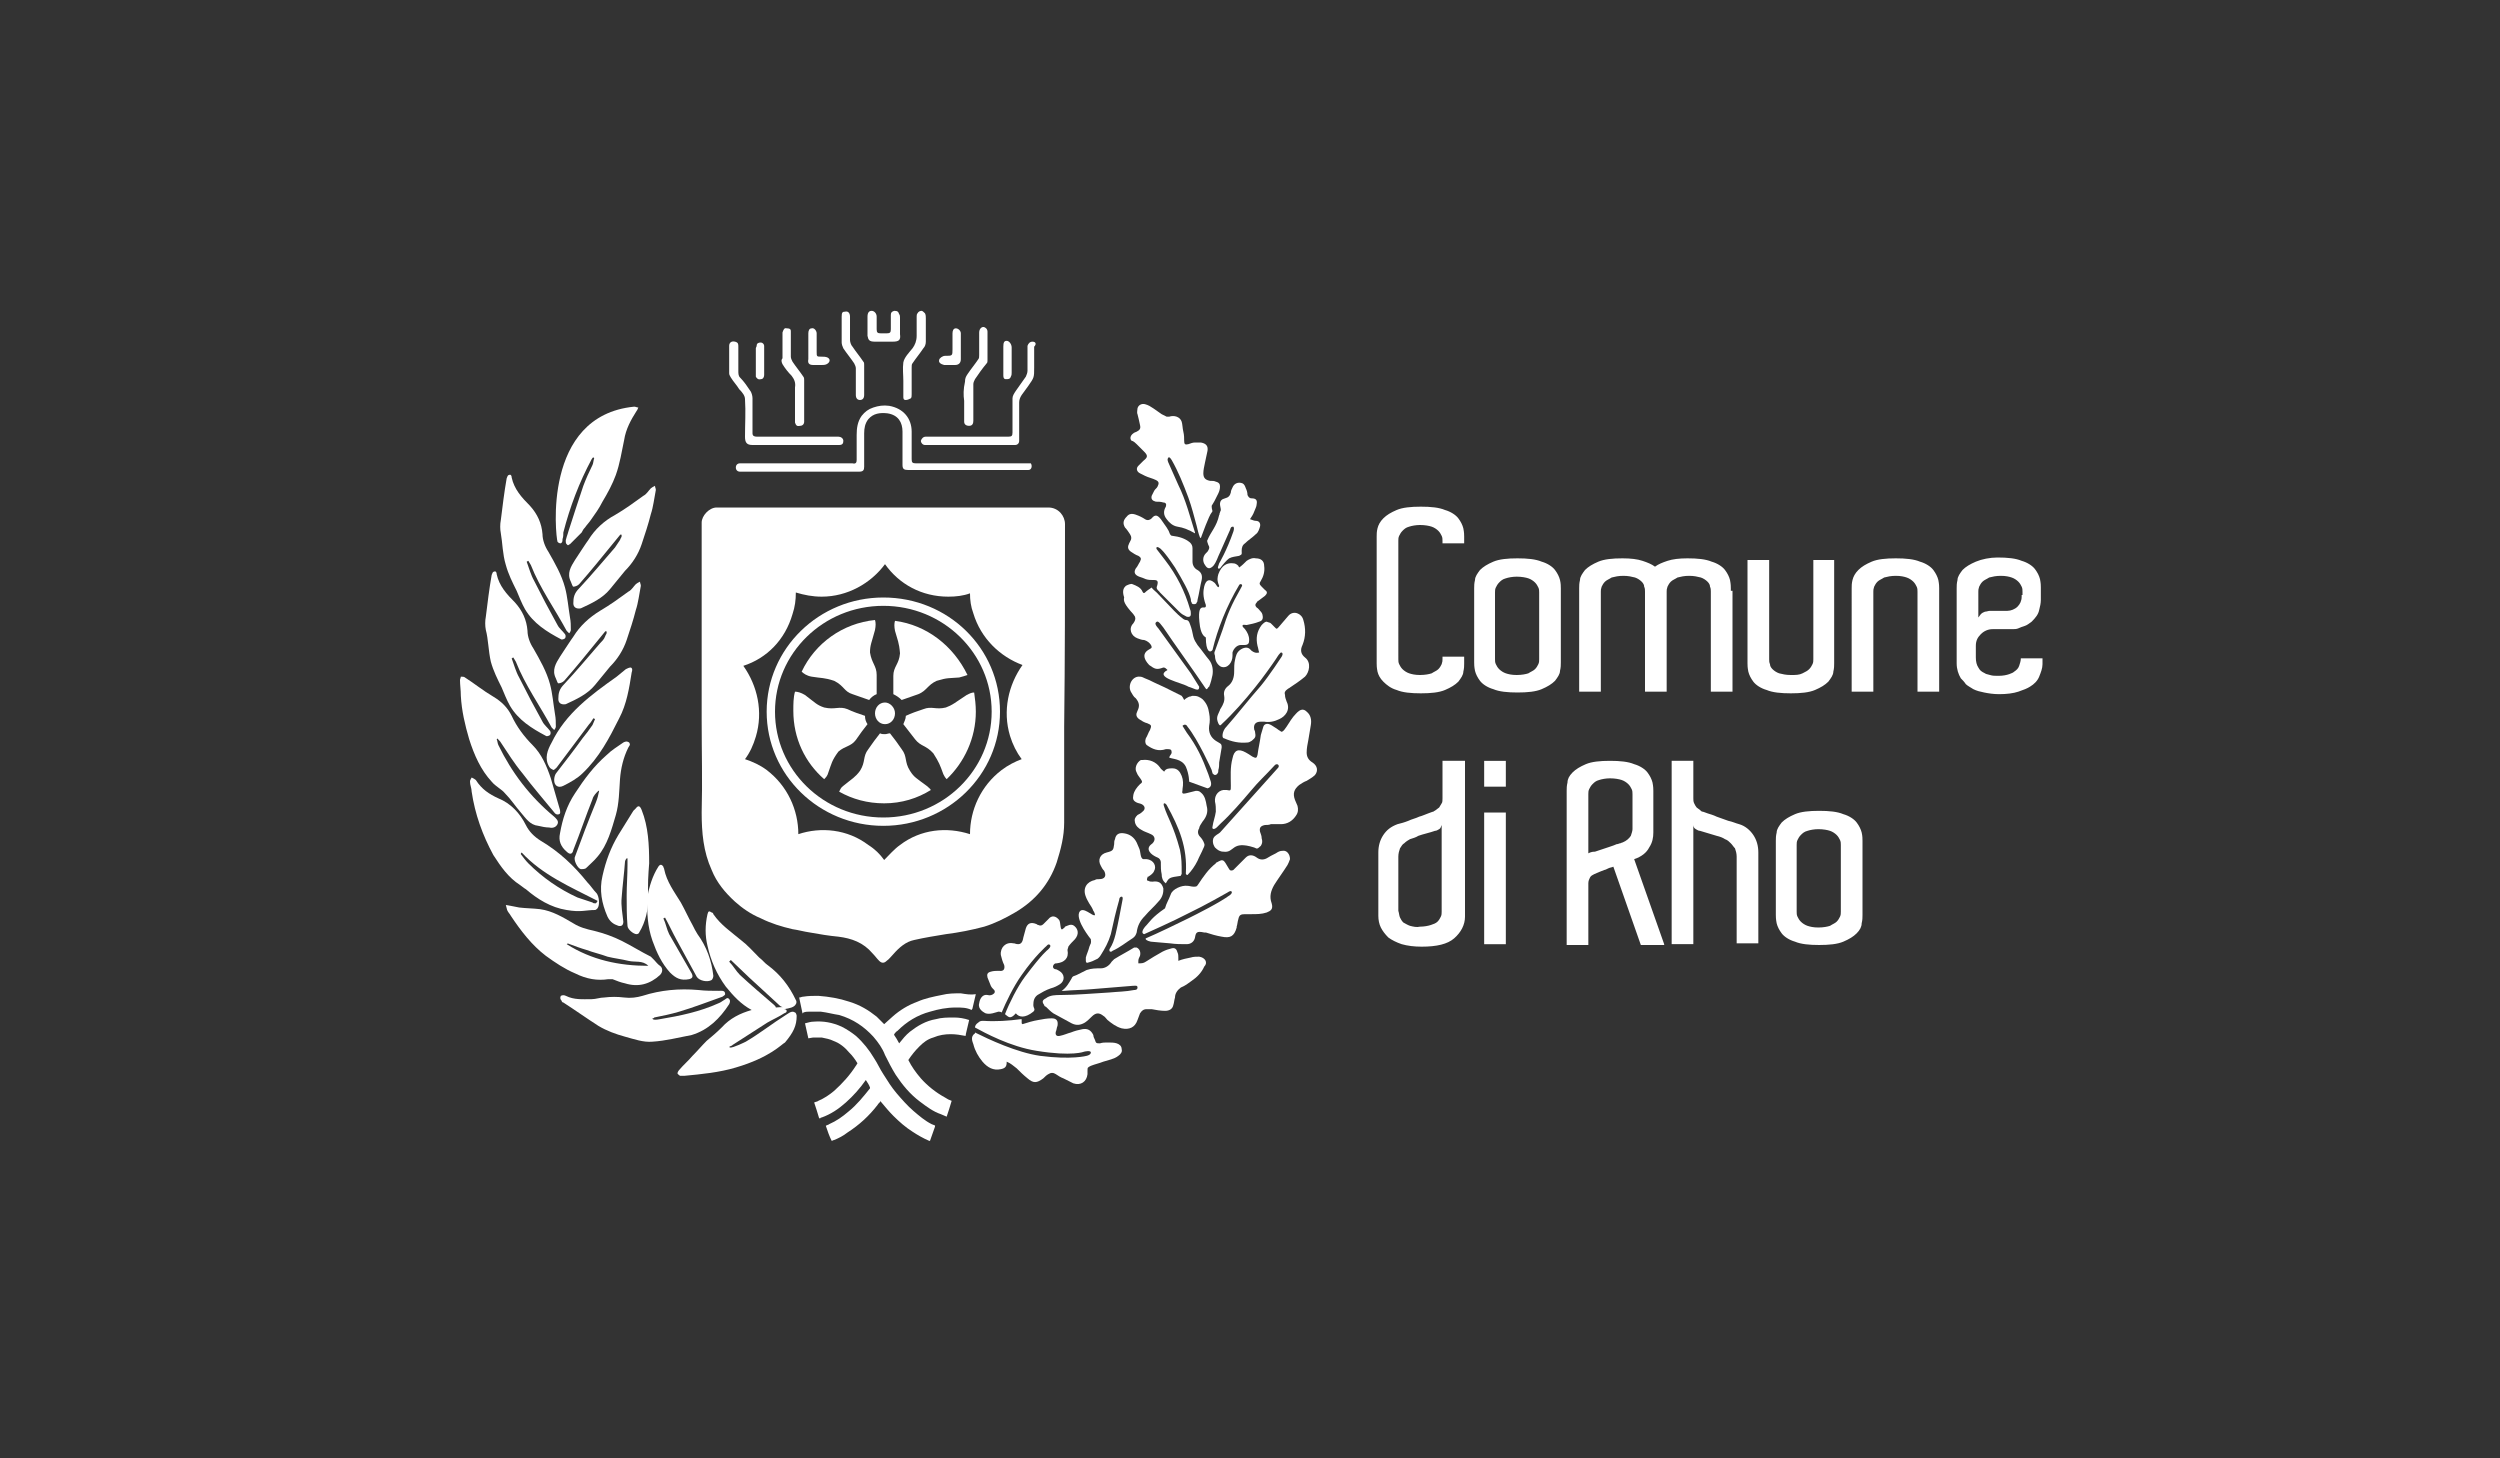 <?xml version="1.0" encoding="UTF-8"?> <svg xmlns="http://www.w3.org/2000/svg" xmlns:xlink="http://www.w3.org/1999/xlink" version="1.1" id="Livello_1" x="0px" y="0px" viewBox="0 0 300 175" style="enable-background:new 0 0 300 175;" xml:space="preserve"><rect x="0" y="0" width="300" height="175" fill="#333333" stroke="none"/> <style type="text/css"> .st0{clip-path:url(#SVGID_00000162315965332626815310000002491848740054716570_);fill:#FFFFFF;} </style> <g> <defs> <rect id="SVGID_1_" x="0.2" y="-0.3" width="300" height="175"></rect> </defs> <clipPath id="SVGID_00000002350510789932616880000009696511162125710522_"> <use xlink:href="#SVGID_1_" style="overflow:visible;"></use> </clipPath> <path style="clip-path:url(#SVGID_00000002350510789932616880000009696511162125710522_);fill:#FFFFFF;" d="M175.7,65.2v-0.8 c0-0.2,0-0.5-0.1-1c-0.1-0.4-0.3-0.8-0.6-1.2c-0.3-0.4-0.9-0.8-1.6-1c-0.7-0.3-1.7-0.4-2.9-0.4c-1.2,0-2.2,0.1-2.9,0.4 c-0.7,0.3-1.2,0.6-1.6,1c-0.4,0.4-0.6,0.8-0.7,1.2c-0.1,0.4-0.1,0.7-0.1,1v0.8v13.6v0.8c0,0.2,0,0.5,0.1,1c0.1,0.4,0.3,0.8,0.7,1.2 c0.4,0.4,0.9,0.8,1.6,1c0.7,0.3,1.7,0.4,2.9,0.4c1.2,0,2.2-0.1,2.9-0.4c0.7-0.3,1.2-0.6,1.6-1c0.3-0.4,0.6-0.8,0.6-1.2 c0.1-0.4,0.1-0.7,0.1-1v-0.8h-2.6v0.3c0,0.2,0,0.3-0.1,0.6c-0.1,0.2-0.2,0.4-0.4,0.6c-0.2,0.2-0.5,0.3-0.8,0.5 c-0.3,0.1-0.8,0.2-1.4,0.2c-0.6,0-1-0.1-1.3-0.2c-0.3-0.1-0.6-0.3-0.8-0.5c-0.2-0.2-0.3-0.4-0.4-0.6c-0.1-0.2-0.1-0.4-0.1-0.6v-0.3 V65.2v-0.3c0-0.2,0-0.4,0.1-0.6c0.1-0.2,0.2-0.4,0.4-0.6c0.2-0.2,0.4-0.4,0.8-0.5c0.3-0.1,0.8-0.2,1.3-0.2c0.6,0,1.1,0.1,1.4,0.2 c0.3,0.1,0.6,0.3,0.8,0.5c0.2,0.2,0.3,0.4,0.4,0.6c0.1,0.2,0.1,0.4,0.1,0.6v0.3H175.7z M187.3,70.6c0-0.2,0-0.6-0.1-1 c-0.1-0.4-0.3-0.8-0.6-1.2c-0.3-0.4-0.9-0.8-1.6-1c-0.7-0.3-1.7-0.4-2.9-0.4c-1.2,0-2.2,0.1-2.9,0.4c-0.7,0.3-1.2,0.6-1.6,1 c-0.3,0.4-0.6,0.8-0.6,1.2c-0.1,0.4-0.1,0.7-0.1,1v8.6v0.3c0,0.2,0,0.5,0.1,1c0.1,0.4,0.3,0.8,0.6,1.2c0.3,0.4,0.9,0.8,1.6,1 c0.7,0.3,1.7,0.4,2.9,0.4c1.2,0,2.2-0.1,2.9-0.4c0.7-0.3,1.2-0.6,1.6-1c0.3-0.4,0.6-0.8,0.6-1.2c0.1-0.4,0.1-0.7,0.1-1v-0.5V70.6z M184.7,79.1c0,0.2,0,0.4-0.1,0.6c-0.1,0.2-0.2,0.4-0.4,0.6c-0.2,0.2-0.5,0.3-0.8,0.5c-0.3,0.1-0.8,0.2-1.4,0.2 c-0.6,0-1-0.1-1.3-0.2c-0.3-0.1-0.6-0.3-0.8-0.5c-0.2-0.2-0.3-0.4-0.4-0.6c-0.1-0.2-0.1-0.4-0.1-0.6v-0.3v-7.4v-0.3 c0-0.2,0-0.4,0.1-0.6c0.1-0.2,0.2-0.4,0.4-0.6c0.2-0.2,0.4-0.4,0.8-0.5c0.3-0.1,0.8-0.2,1.3-0.2c0.6,0,1.1,0.1,1.4,0.2 c0.3,0.1,0.6,0.3,0.8,0.5c0.2,0.2,0.3,0.4,0.4,0.6c0.1,0.2,0.1,0.4,0.1,0.6v0.3v7.4V79.1z M207.7,70.9v-0.3c0-0.2,0-0.5-0.1-1 c-0.1-0.4-0.3-0.8-0.6-1.2c-0.3-0.4-0.9-0.8-1.6-1c-0.7-0.3-1.7-0.4-2.9-0.4c-1,0-1.8,0.1-2.4,0.3c-0.6,0.2-1.1,0.4-1.5,0.7 c-0.4-0.3-0.9-0.5-1.5-0.7c-0.6-0.2-1.4-0.3-2.4-0.3c-1.2,0-2.2,0.1-2.9,0.4c-0.7,0.3-1.2,0.6-1.6,1c-0.3,0.4-0.6,0.8-0.6,1.2 c-0.1,0.4-0.1,0.7-0.1,1v0.5V83h2.6V71.4V71c0-0.2,0-0.3,0.1-0.6c0.1-0.2,0.2-0.4,0.4-0.6c0.2-0.2,0.5-0.3,0.8-0.5 c0.4-0.1,0.8-0.2,1.4-0.2c0.6,0,1,0.1,1.4,0.2c0.3,0.1,0.6,0.3,0.8,0.5c0.2,0.2,0.3,0.4,0.3,0.6c0.1,0.2,0.1,0.4,0.1,0.6v0.3V83 h2.6V71.4V71c0-0.2,0-0.3,0.1-0.6c0.1-0.2,0.2-0.4,0.4-0.6c0.2-0.2,0.5-0.3,0.8-0.5c0.4-0.1,0.8-0.2,1.4-0.2c0.6,0,1,0.1,1.4,0.2 c0.3,0.1,0.6,0.3,0.8,0.5c0.2,0.2,0.3,0.4,0.3,0.6c0.1,0.2,0.1,0.4,0.1,0.6v0.3V83h2.6V70.9z M220.2,67.2h-2.6v11.6h0v0.3 c0,0.2,0,0.4-0.1,0.6c-0.1,0.2-0.2,0.4-0.4,0.6c-0.2,0.2-0.4,0.3-0.8,0.5s-0.8,0.2-1.4,0.2c-0.6,0-1-0.1-1.4-0.2 c-0.3-0.1-0.6-0.3-0.8-0.5c-0.2-0.2-0.3-0.4-0.3-0.6c-0.1-0.2-0.1-0.4-0.1-0.6v-0.3h0V67.2h-2.6v12.1v0.3c0,0.2,0,0.5,0.1,1 c0.1,0.4,0.3,0.8,0.6,1.2c0.3,0.4,0.9,0.8,1.6,1c0.7,0.3,1.7,0.4,2.9,0.4c1.2,0,2.2-0.1,2.9-0.4c0.7-0.3,1.2-0.6,1.6-1 c0.3-0.4,0.6-0.8,0.6-1.2c0.1-0.4,0.1-0.7,0.1-1V79V67.2z M232.7,70.9v-0.3c0-0.2,0-0.5-0.1-1c-0.1-0.4-0.3-0.8-0.6-1.2 c-0.3-0.4-0.9-0.8-1.6-1c-0.7-0.3-1.7-0.4-2.9-0.4c-1.2,0-2.2,0.1-2.9,0.4c-0.7,0.3-1.2,0.6-1.6,1c-0.4,0.4-0.6,0.8-0.7,1.2 c-0.1,0.4-0.1,0.7-0.1,1v0.5V83h2.6V71.4V71c0-0.2,0-0.3,0.1-0.6c0.1-0.2,0.2-0.4,0.4-0.6c0.2-0.2,0.5-0.3,0.8-0.5 c0.4-0.1,0.8-0.2,1.4-0.2c0.6,0,1,0.1,1.3,0.2c0.3,0.1,0.6,0.3,0.8,0.5c0.2,0.2,0.3,0.4,0.4,0.6c0.1,0.2,0.1,0.4,0.1,0.6v0.3V83 h2.6V70.9z M237.1,67.4c-0.7,0.3-1.2,0.6-1.6,1c-0.3,0.4-0.6,0.8-0.6,1.2c-0.1,0.4-0.1,0.7-0.1,1v0.8v0v6.1v1.4v0.7 c0,0.7,0.2,1.3,0.5,1.8c0.2,0.2,0.4,0.4,0.6,0.7c0.2,0.2,0.6,0.4,0.9,0.6c0.4,0.2,0.8,0.3,1.3,0.4c0.5,0.1,1.1,0.2,1.8,0.2 c0.9,0,1.7-0.1,2.3-0.3c0.6-0.2,1.1-0.4,1.4-0.6c0.5-0.3,0.9-0.7,1.1-1.2c0.2-0.5,0.4-1,0.4-1.5v-0.7h-2.6c0,0.3-0.1,0.6-0.2,0.9 c-0.1,0.3-0.3,0.5-0.6,0.7c-0.1,0.1-0.3,0.2-0.6,0.3c-0.3,0.1-0.7,0.2-1.3,0.2c-0.4,0-0.7,0-1-0.1c-0.3-0.1-0.5-0.1-0.6-0.2 c-0.2-0.1-0.4-0.2-0.5-0.3c-0.1-0.1-0.2-0.2-0.3-0.4c-0.2-0.3-0.3-0.7-0.3-1.2v-1.4c0-0.6,0.2-1,0.6-1.4c0.4-0.4,0.9-0.6,1.4-0.6 h2.3c0.3,0,0.6,0,0.8-0.1c0.2-0.1,0.5-0.2,0.8-0.3c0.3-0.1,0.5-0.3,0.8-0.5c0.5-0.5,0.8-0.9,0.9-1.4c0.1-0.4,0.2-0.8,0.2-1.2v-0.7 v0v-0.8c0-0.2,0-0.5-0.1-1c-0.1-0.4-0.3-0.8-0.6-1.2c-0.3-0.4-0.9-0.8-1.6-1c-0.7-0.3-1.7-0.4-2.9-0.4 C238.8,66.9,237.8,67.1,237.1,67.4 M242.6,71.4v0.2c0,0.5-0.2,0.9-0.5,1.2c-0.3,0.3-0.8,0.5-1.2,0.5h-1.7c-0.1,0-0.2,0-0.4,0 c-0.2,0-0.4,0.1-0.6,0.1c-0.2,0.1-0.3,0.1-0.5,0.3c-0.1,0.1-0.2,0.3-0.3,0.4v-2.5v-0.2v0V71c0-0.2,0-0.3,0.1-0.6 c0.1-0.2,0.2-0.4,0.4-0.6c0.2-0.2,0.5-0.3,0.8-0.5c0.4-0.1,0.8-0.2,1.4-0.2c0.6,0,1,0.1,1.3,0.2c0.3,0.1,0.6,0.3,0.8,0.5 c0.2,0.2,0.3,0.4,0.4,0.6c0.1,0.2,0.1,0.4,0.1,0.6V71.4L242.6,71.4z"></path> <path style="clip-path:url(#SVGID_00000002350510789932616880000009696511162125710522_);fill:#FFFFFF;" d="M175.7,91.3h-2.6v3.9 v0.6c0,0.2,0,0.5-0.1,0.6c-0.1,0.2-0.2,0.3-0.3,0.5c-0.1,0.1-0.3,0.2-0.4,0.3c-0.1,0.1-0.2,0.1-0.3,0.2c-0.1,0-0.3,0.1-0.6,0.2 c-0.3,0.1-0.7,0.3-1.1,0.4c-0.4,0.2-0.9,0.3-1.3,0.5c-0.5,0.2-0.9,0.3-1.3,0.4c-0.8,0.3-1.3,0.7-1.7,1.3c-0.4,0.6-0.6,1.3-0.6,2.1 v0.7h0v6.2h0v0.7c0,0.5,0.1,1,0.3,1.4c0.2,0.4,0.5,0.8,0.9,1.2c0.4,0.3,1,0.6,1.6,0.8c0.7,0.2,1.5,0.3,2.4,0.3c1.8,0,3.1-0.3,3.9-1 c0.8-0.7,1.3-1.6,1.3-2.6V91.3z M169.2,111.1c-0.3-0.1-0.6-0.3-0.8-0.4c-0.2-0.2-0.3-0.4-0.4-0.6c-0.1-0.2-0.1-0.5-0.2-0.8V103 v-0.2c0-0.4,0.1-0.7,0.2-1c0.2-0.3,0.3-0.5,0.5-0.6c0.2-0.2,0.5-0.4,0.7-0.5c0.3-0.1,0.7-0.2,1-0.4c0.3-0.1,0.6-0.2,1-0.3 c0.4-0.1,0.7-0.2,1-0.3c0.2,0,0.3-0.1,0.5-0.2c0.2-0.1,0.2-0.3,0.3-0.5v3.8v0.2v6.4c0,0.2,0,0.4-0.1,0.6s-0.2,0.4-0.4,0.6 c-0.2,0.2-0.5,0.3-0.8,0.4c-0.3,0.1-0.8,0.2-1.3,0.2C170,111.3,169.6,111.2,169.2,111.1 M178.1,113.3h2.6V97.5h-2.6V113.3z M178.1,94.4h2.6v-3.1h-2.6V94.4z M199.7,113.3l-3.6-10.2c0.9-0.3,1.5-0.8,1.8-1.4c0.4-0.6,0.5-1.2,0.5-1.8v-0.7v-3.5v-0.8 c0-0.2,0-0.5-0.1-1c-0.1-0.4-0.3-0.8-0.6-1.2c-0.3-0.4-0.9-0.8-1.6-1c-0.7-0.3-1.7-0.4-2.9-0.4c-1.2,0-2.2,0.1-2.9,0.4 c-0.7,0.3-1.2,0.6-1.6,1s-0.6,0.8-0.6,1.2c-0.1,0.4-0.1,0.7-0.1,1v0.6v17.9h2.6v-7.4c0-0.3,0.1-0.5,0.2-0.7 c0.1-0.2,0.3-0.3,0.5-0.4c0.2-0.1,0.5-0.2,0.7-0.3l0.5-0.2c0.1,0,0.3-0.1,0.5-0.2c0.2-0.1,0.4-0.1,0.6-0.2l3.3,9.4H199.7z M190.6,102.4v-6.8v-0.3c0-0.2,0-0.4,0.1-0.6c0.1-0.2,0.2-0.4,0.4-0.6c0.2-0.2,0.4-0.4,0.8-0.5c0.3-0.1,0.8-0.2,1.3-0.2 c0.6,0,1.1,0.1,1.4,0.2c0.3,0.1,0.6,0.3,0.8,0.5c0.2,0.2,0.3,0.4,0.4,0.6c0.1,0.2,0.1,0.4,0.1,0.6v0.2v4c0,0.2-0.1,0.5-0.2,0.8 c-0.2,0.3-0.5,0.6-1,0.8c-0.1,0-0.2,0.1-0.3,0.1c-0.1,0-0.2,0.1-0.4,0.1c-0.2,0.1-0.5,0.2-0.8,0.3c-0.3,0.1-0.6,0.2-0.9,0.3 c-0.3,0.1-0.6,0.2-0.9,0.3C191,102.2,190.8,102.3,190.6,102.4 M211,102.3c0-0.8-0.2-1.5-0.6-2.1c-0.4-0.6-1-1.1-1.7-1.3 c-0.4-0.1-0.8-0.3-1.3-0.4c-0.5-0.2-0.9-0.3-1.4-0.5c-0.4-0.2-0.8-0.3-1.1-0.4c-0.3-0.1-0.5-0.2-0.6-0.2c-0.1,0-0.2-0.1-0.3-0.2 c-0.1-0.1-0.3-0.2-0.4-0.3c-0.1-0.1-0.2-0.3-0.3-0.5c-0.1-0.2-0.1-0.4-0.1-0.6v-0.6v-3.9h-2.6v22h2.6V103v-0.2v-3.8 c0,0.2,0.1,0.4,0.3,0.5c0.2,0.1,0.3,0.2,0.5,0.2c0.3,0.1,0.7,0.2,1,0.3c0.3,0.1,0.7,0.2,1,0.3c0.4,0.1,0.7,0.2,1,0.4 c0.3,0.1,0.5,0.3,0.7,0.5c0.2,0.2,0.3,0.4,0.5,0.6c0.1,0.3,0.2,0.6,0.2,1v0.4v10h2.6v-10V102.3z M223.5,100.9c0-0.2,0-0.6-0.1-1 c-0.1-0.4-0.3-0.8-0.6-1.2c-0.3-0.4-0.9-0.8-1.6-1c-0.7-0.3-1.7-0.4-2.9-0.4c-1.2,0-2.2,0.1-2.9,0.4c-0.7,0.3-1.2,0.6-1.6,1 c-0.3,0.4-0.6,0.8-0.6,1.2c-0.1,0.4-0.1,0.7-0.1,1v8.6v0.3c0,0.2,0,0.5,0.1,1c0.1,0.4,0.3,0.8,0.6,1.2s0.9,0.8,1.6,1 c0.7,0.3,1.7,0.4,2.9,0.4c1.2,0,2.2-0.1,2.9-0.4c0.7-0.3,1.2-0.6,1.6-1s0.6-0.8,0.6-1.2c0.1-0.4,0.1-0.7,0.1-1v-0.5V100.9z M220.9,109.4c0,0.2,0,0.4-0.1,0.6c-0.1,0.2-0.2,0.4-0.4,0.6c-0.2,0.2-0.5,0.3-0.8,0.5c-0.3,0.1-0.8,0.2-1.4,0.2 c-0.6,0-1-0.1-1.3-0.2c-0.3-0.1-0.6-0.3-0.8-0.5c-0.2-0.2-0.3-0.4-0.4-0.6c-0.1-0.2-0.1-0.4-0.1-0.6v-0.3v-7.4v-0.3 c0-0.2,0-0.4,0.1-0.6c0.1-0.2,0.2-0.4,0.4-0.6c0.2-0.2,0.4-0.4,0.8-0.5c0.3-0.1,0.8-0.2,1.3-0.2c0.6,0,1.1,0.1,1.4,0.2 c0.3,0.1,0.6,0.3,0.8,0.5c0.2,0.2,0.3,0.4,0.4,0.6c0.1,0.2,0.1,0.4,0.1,0.6v0.3v7.4V109.4z"></path> <path style="clip-path:url(#SVGID_00000002350510789932616880000009696511162125710522_);fill:#FFFFFF;" d="M89.4,47.9 c0.1,1.5,0,3,0,4.5c0,0.7,0.2,1,0.9,1c1.7,0,3.4,0,5,0v0c1.6,0,3.2,0,4.8,0c0.2,0,0.4,0,0.6,0c0.4,0,0.5-0.2,0.5-0.5 c0-0.3-0.3-0.5-0.6-0.5c-2.2,0-4.5,0-6.7,0c-1,0-2.1,0-3.1,0c-0.3,0-0.5-0.1-0.5-0.4c0-1.4,0-2.8,0-4.2c0-0.3-0.1-0.6-0.2-0.8 c-0.4-0.6-0.8-1.2-1.3-1.7c-0.2-0.2-0.2-0.5-0.2-0.8c0-1,0-1.9,0-2.9c0-0.3,0-0.5-0.4-0.6c-0.4-0.1-0.7,0.1-0.7,0.5 c0,1.1,0,2.2,0,3.3c0,0.2,0.1,0.3,0.2,0.5c0.3,0.5,0.7,0.9,1,1.4C89.1,47.1,89.4,47.5,89.4,47.9"></path> <path style="clip-path:url(#SVGID_00000002350510789932616880000009696511162125710522_);fill:#FFFFFF;" d="M123.9,41 c-0.3,0-0.5,0.2-0.6,0.5c0,0.1,0,0.2,0,0.3c0,0.9,0,1.8,0,2.7c0,0.2-0.1,0.5-0.2,0.7c-0.4,0.6-0.8,1.1-1.2,1.7 c-0.2,0.3-0.4,0.6-0.4,0.9c0,1.4,0,2.7,0,4.1c0,0.4-0.1,0.5-0.5,0.5c-2.9,0-5.7,0-8.6,0c-0.4,0-0.8,0-1.3,0c-0.3,0-0.5,0.2-0.6,0.5 c0,0.2,0.2,0.5,0.5,0.5c0.1,0,0.2,0,0.3,0h5.1v0c1.3,0,2.6,0,3.9,0c0.5,0,1,0,1.5,0c0.3,0,0.5-0.2,0.5-0.5c0-1.5,0-3.1,0-4.6 c0-0.3,0.1-0.6,0.3-0.9c0.3-0.4,0.5-0.7,0.8-1.1c0.7-1,0.7-1,0.7-2.2c0-0.8,0-1.7,0-2.5C124.4,41.3,124.3,41,123.9,41"></path> <path style="clip-path:url(#SVGID_00000002350510789932616880000009696511162125710522_);fill:#FFFFFF;" d="M115.7,48.1 c0,0.8,0,1.7,0,2.5c0,0.3,0.2,0.5,0.6,0.5c0.4,0,0.5-0.3,0.5-0.6c0-1.5,0-2.9,0-4.4c0-0.2,0.1-0.4,0.2-0.6c0.4-0.6,0.9-1.3,1.4-1.9 c0.1-0.1,0.1-0.2,0.1-0.4c0-1.1,0-2.3,0-3.4c0-0.2-0.1-0.4-0.3-0.5c-0.3-0.2-0.7,0.1-0.7,0.6c0,0.9,0,1.8,0,2.7 c0,0.2,0,0.4-0.1,0.5c-0.4,0.6-0.9,1.2-1.3,1.8c-0.2,0.3-0.3,0.5-0.3,0.9C115.6,46.7,115.6,47.4,115.7,48.1L115.7,48.1z"></path> <path style="clip-path:url(#SVGID_00000002350510789932616880000009696511162125710522_);fill:#FFFFFF;" d="M101.2,41.8 c0.4,0.6,0.9,1.2,1.3,1.8c0.1,0.2,0.2,0.4,0.2,0.6c0,0.5,0,1.1,0,1.6h0v1.6c0,0.4,0.2,0.6,0.5,0.6c0.3,0,0.5-0.2,0.5-0.6 c0-1.2,0-2.4,0-3.6c0-0.2,0-0.3-0.1-0.4c-0.4-0.6-0.9-1.2-1.3-1.8c-0.2-0.2-0.3-0.6-0.3-0.8c0-0.9,0-1.9,0-2.8 c0-0.4-0.2-0.7-0.6-0.6c-0.3,0-0.4,0.1-0.4,0.6c0,1,0,2.1,0,3.1C101,41.3,101.1,41.6,101.2,41.8"></path> <path style="clip-path:url(#SVGID_00000002350510789932616880000009696511162125710522_);fill:#FFFFFF;" d="M108.4,45.7 c0,0.6,0,1.3,0,1.9c0,0.2,0,0.4,0.3,0.4c0.2,0,0.4-0.1,0.6-0.2c0.1-0.1,0.1-0.3,0.1-0.5c0-1.1,0-2.1,0-3.2c0-0.2,0-0.4,0.1-0.5 c0.4-0.6,0.9-1.2,1.3-1.8c0.2-0.2,0.3-0.5,0.3-0.8c0-0.9,0-1.9,0-2.8c0-0.2,0-0.4-0.1-0.6c-0.1-0.1-0.3-0.3-0.4-0.3 c-0.2,0-0.4,0.1-0.5,0.3c-0.1,0.1-0.1,0.3-0.1,0.4c0,0.8,0,1.5,0,2.3c0,0.6-0.2,1.1-0.5,1.5c-0.4,0.5-1,1.1-1.1,1.7 C108.3,44.2,108.4,45,108.4,45.7L108.4,45.7z"></path> <path style="clip-path:url(#SVGID_00000002350510789932616880000009696511162125710522_);fill:#FFFFFF;" d="M105,41 c0.4,0,0.7,0,1.1,0v0c0.3,0,0.6,0,1,0c0.8,0,1-0.2,0.9-0.9c0-0.7,0-1.3,0-2c0-0.1,0-0.3-0.1-0.4c-0.1-0.3-0.2-0.4-0.6-0.4 c-0.3,0.1-0.4,0.2-0.4,0.5c0,0.6,0,1.1,0,1.7c0,0.4-0.1,0.5-0.5,0.5c-0.2,0-0.5,0-0.7,0c-0.4,0-0.5-0.1-0.5-0.5c0-0.5,0-1,0-1.5 c0-0.4-0.3-0.7-0.6-0.7c-0.3,0-0.5,0.2-0.5,0.7c0,0.8,0,1.5,0,2.3C104.2,40.8,104.3,41,105,41"></path> <path style="clip-path:url(#SVGID_00000002350510789932616880000009696511162125710522_);fill:#FFFFFF;" d="M113.3,43.8 c0.4,0,0.8,0,1.3,0c0.5,0,0.7-0.3,0.7-0.7c0-0.5,0-1,0-1.5h0c0-0.5,0-1.1,0-1.6c0-0.3-0.3-0.6-0.6-0.6c-0.3,0-0.4,0.3-0.4,0.6 c0,0.6,0,1.3,0,1.9c0,0.8,0,0.8-0.9,0.8c-0.3,0-0.7,0.3-0.7,0.5C112.6,43.5,112.9,43.7,113.3,43.8"></path> <path style="clip-path:url(#SVGID_00000002350510789932616880000009696511162125710522_);fill:#FFFFFF;" d="M97.6,43.8 c0.3,0,0.6,0,1,0c0.2,0,0.4,0,0.6-0.1c0.4-0.2,0.5-0.6,0.1-0.8c-0.2-0.1-0.5-0.1-0.7-0.1c-0.6,0-0.6,0-0.6-0.6c0-0.7,0-1.5,0-2.2 c0-0.3-0.3-0.7-0.6-0.6c-0.3,0-0.4,0.3-0.4,0.6c0,0.5,0,1.1,0,1.6h0c0,0.5,0,1,0,1.5C96.9,43.6,97.1,43.8,97.6,43.8"></path> <path style="clip-path:url(#SVGID_00000002350510789932616880000009696511162125710522_);fill:#FFFFFF;" d="M91.3,45.5 c0.3,0,0.4-0.3,0.4-0.5c0-0.5,0-1.1,0-1.6h0c0-0.2,0-0.4,0-0.6c0-0.4,0-0.9,0-1.3c0-0.2-0.2-0.4-0.4-0.4c-0.3,0-0.5,0.1-0.5,0.4 c0,0.1-0.1,0.2-0.1,0.3c0,1,0,2.1,0,3.1c0,0.1,0,0.2,0,0.3C90.8,45.4,91,45.6,91.3,45.5"></path> <path style="clip-path:url(#SVGID_00000002350510789932616880000009696511162125710522_);fill:#FFFFFF;" d="M120.4,43.3 c0,0.6,0,1.1,0,1.7c0,0.2,0,0.5,0.3,0.5c0.3,0,0.5,0,0.6-0.3c0.1-0.2,0.1-0.3,0.1-0.5c0-0.5,0-1,0-1.6c0-0.5,0-0.9,0-1.4 c0-0.4-0.3-0.8-0.6-0.8c-0.3,0-0.4,0.2-0.4,0.7C120.4,42.3,120.4,42.8,120.4,43.3L120.4,43.3z"></path> <path style="clip-path:url(#SVGID_00000002350510789932616880000009696511162125710522_);fill:#FFFFFF;" d="M123.1,55.6 c-1.8,0-3.7,0-5.5,0c-2.6,0-5.1,0-7.7,0c-0.4,0-0.5-0.1-0.5-0.5c0-1.1,0-2.2,0-3.3c0-1.6-1-2.8-2.7-3.1c-0.7-0.1-1.3,0-1.9,0.2 c-0.6,0.2-1,0.5-1.4,1c-0.5,0.7-0.6,1.5-0.6,2.3c0,1,0,2,0,3c0,0.3-0.1,0.5-0.5,0.4H89c-0.1,0-0.1,0-0.2,0c0,0,0,0,0,0 c-0.3,0-0.5,0.2-0.5,0.5c0,0.3,0.2,0.5,0.5,0.5c0,0,0,0,0,0c0.1,0,0.2,0,0.2,0c4,0,8,0,12.1,0c0.7,0,1.3,0,2,0 c0.5,0,0.6-0.2,0.6-0.6c0-1.3,0-2.6,0-4c0-0.6,0.1-1.2,0.5-1.7c0.6-0.7,1.4-0.8,2.3-0.7c1.3,0.2,1.8,1.1,1.8,2.2c0,1.3,0,2.7,0,4 c0,0.5,0.2,0.6,0.7,0.6c2.3,0,4.7,0,7,0v0c2.1,0,4.2,0,6.2,0c0.4,0,0.8,0,1.2,0c0.4,0,0.5-0.5,0.3-0.8 C123.5,55.6,123.3,55.6,123.1,55.6"></path> <path style="clip-path:url(#SVGID_00000002350510789932616880000009696511162125710522_);fill:#FFFFFF;" d="M93.9,43.7 c0.3,0.5,0.7,1,1.1,1.4c0.3,0.4,0.5,0.8,0.4,1.4c0,0.1,0,0.3,0,0.5l0-0.5c0,0.5,0,1,0,1.5c0,1.1,0,2.4,0,2.4c0,0.1,0,0.2,0,0.3 c0.1,0.3,0.2,0.5,0.6,0.4c0.3,0,0.5-0.2,0.5-0.5c0-1.7,0-3.3,0-5c0-0.1,0-0.3-0.1-0.4c-0.4-0.6-0.9-1.2-1.3-1.8 c-0.1-0.2-0.2-0.4-0.2-0.6c0-0.9,0-1.8,0-2.7c0-0.1,0-0.2,0-0.3c0-0.2,0-0.4-0.5-0.4c-0.3-0.1-0.4,0.2-0.5,0.5c0,0.1,0,0.1,0,0.2 c0,1,0,1.9,0,2.9C93.7,43.2,93.8,43.5,93.9,43.7"></path> <path style="clip-path:url(#SVGID_00000002350510789932616880000009696511162125710522_);fill:#FFFFFF;" d="M111.8,134.9 c-0.8-0.4-1.5-1-2.2-1.6c-0.7-0.6-1.4-1.4-2-2.1c-0.6-0.7-1.1-1.5-1.6-2.3c-0.4-0.6-0.7-1.3-1.1-1.9c-0.6-1-1.3-1.9-2.2-2.7 c-0.5-0.4-1.1-0.8-1.7-1.1c-1.1-0.5-2.2-0.7-3.4-0.6c-0.3,0-0.6,0.1-1,0.2l0.4,1.8c0.5-0.1,0.6-0.1,0.7-0.1c0.3,0,0.6,0,0.9,0 c0.5,0.1,1,0.2,1.4,0.4c0.8,0.3,1.4,0.8,1.9,1.4c0.4,0.4,0.7,0.8,1,1.3c-0.1,0.1-0.1,0.2-0.2,0.3c-0.7,1.1-1.6,2.1-2.6,3 c-0.6,0.5-1.2,0.9-1.9,1.2c-0.1,0.1-0.3,0.1-0.5,0.2c0.2,0.6,0.4,1.2,0.6,1.9c0.1,0,0.2,0,0.2-0.1c0,0,0.1,0,0.1,0 c1.1-0.4,2-1,2.9-1.8c0.9-0.8,1.7-1.7,2.4-2.7c0.2,0.3,0.4,0.6,0.5,0.9c0,0.1,0,0.1,0,0.1c-0.8,1-1.6,2-2.6,2.8 c-0.7,0.6-1.4,1.1-2.3,1.5c-0.1,0.1-0.3,0.1-0.4,0.2c0.2,0.6,0.4,1.2,0.7,1.8c0.1,0,0.2-0.1,0.3-0.1c0.5-0.2,1.1-0.5,1.6-0.9 c1.4-0.9,2.6-2,3.6-3.3c0.1-0.2,0.3-0.3,0.4-0.5c0,0,0,0,0,0.1c0.5,0.6,1,1.2,1.5,1.7c0.7,0.7,1.5,1.4,2.3,1.9 c0.6,0.4,1.3,0.8,2,1.1c0.1,0,0.1,0,0.1,0c0.2-0.6,0.4-1.1,0.6-1.7c0,0,0-0.1,0-0.1C112.3,135.1,112.1,135,111.8,134.9"></path> <path style="clip-path:url(#SVGID_00000002350510789932616880000009696511162125710522_);fill:#FFFFFF;" d="M115.3,119.2 c-0.8,0-1.5,0-2.3,0.2c-1,0.2-2,0.4-2.9,0.8c-1.1,0.4-2.1,1-3,1.8c-0.3,0.3-0.7,0.6-1,0.9c0,0,0,0,0,0c-0.3-0.3-0.6-0.6-0.9-0.9 c-1-0.8-2-1.4-3.3-1.8c-1.2-0.4-2.4-0.6-3.7-0.7c-0.6,0-1.2,0-1.8,0.1c-0.2,0-0.3,0.1-0.5,0.1l0.4,1.9c0,0,0.1,0,0.1-0.1 c0.3-0.1,0.5-0.1,0.7-0.1c0.5,0,0.9,0,1.4,0c0.8,0.1,1.5,0.3,2.2,0.4c1.7,0.5,3,1.4,4.1,2.6c0.6,0.7,1.1,1.4,1.4,2.2 c0.4,0.8,0.8,1.6,1.3,2.4c0.8,1.2,1.7,2.3,2.9,3.2c0.8,0.6,1.6,1.2,2.5,1.5c0.2,0.1,0.5,0.2,0.7,0.3c0.2-0.6,0.4-1.2,0.6-1.9 c0,0,0,0,0,0c-0.3-0.1-0.5-0.2-0.8-0.4c-1.1-0.6-2.1-1.4-2.9-2.3c-0.6-0.7-1.1-1.4-1.5-2.2c0.4-0.6,0.8-1.1,1.3-1.6 c0.5-0.5,1-0.9,1.7-1.1c0.7-0.3,1.4-0.4,2.1-0.4c0.6,0,1.2,0.1,1.7,0.2c0.1,0,0.1,0,0.1-0.1c0,0,0,0,0-0.1l0.4-1.7 c-0.6-0.2-1.2-0.3-1.8-0.3c-0.8,0-1.5,0-2.2,0.2c-1.2,0.2-2.2,0.8-3.1,1.5c-0.5,0.4-0.9,0.9-1.3,1.4c-0.2-0.4-0.4-0.7-0.6-1 c0,0,0-0.1,0-0.1c0.1-0.1,0.2-0.3,0.4-0.4c1.1-1.1,2.4-1.9,3.9-2.3c1-0.3,2-0.5,3.1-0.5c0.7,0,1.3,0,1.9,0.3c0-0.1,0.1-0.1,0.1-0.2 l0.4-1.7C116.5,119.4,115.9,119.3,115.3,119.2"></path> <path style="clip-path:url(#SVGID_00000002350510789932616880000009696511162125710522_);fill:#FFFFFF;" d="M134,125.2 c-0.3-0.1-0.7-0.1-1.1-0.1c-0.3,0-0.6,0-0.9,0.1c-0.4,0-0.5,0-0.6-0.4c-0.1-0.2-0.2-0.4-0.2-0.6c-0.3-0.6-0.7-0.8-1.3-0.7 c-0.5,0.1-0.9,0.2-1.4,0.4c-0.4,0.1-0.8,0.3-1.3,0.4c-0.4,0.1-0.6-0.1-0.5-0.5c0.1-0.2,0.1-0.5,0.2-0.7c0.1-0.6-0.1-0.9-0.7-0.9 c-0.5,0-1.1,0.1-1.6,0.2c-0.6,0.1-1.3,0.3-1.9,0.5c0,0-0.1-0.1-0.1-0.1c0-0.2,0-0.3,0-0.5c0,0-0.1,0-0.1,0c-1.5,0.2-3,0.3-4.5,0.2 c-0.2,0-0.4,0-0.6,0.2c-0.3,0.2-0.4,0.4-0.4,0.6c1.1,0.6,4.2,2.3,7.4,2.8c4.3,0.7,5.7,0.1,5.7,0.1s0.8-0.2,0.8,0.1 c0,0.3-0.5,0.4-0.5,0.4s-1.8,0.5-5.6,0c-2.8-0.4-6.2-2-7.8-2.8c0,0.1,0,0.1,0,0.1c-0.6,0.4-0.3,1-0.2,1.3c0.2,0.8,0.6,1.5,1.1,2.1 c0.6,0.7,1.3,1.1,2.2,0.9c0.5-0.1,0.7-0.3,0.7-0.8c0,0,0,0,0-0.1c0.5,0.2,0.8,0.5,1.2,0.8c0.4,0.4,0.8,0.8,1.3,1.2 c0.7,0.6,1.1,0.6,1.9,0c0.2-0.2,0.4-0.4,0.6-0.5c0.3-0.2,0.6-0.2,0.9,0c0.3,0.2,0.6,0.4,0.9,0.5c0.4,0.2,0.8,0.4,1.2,0.6 c0.9,0.3,1.6-0.2,1.7-1.1c0-0.1,0-0.3,0-0.4c0-0.4,0-0.4,0.4-0.6c0.5-0.2,1-0.3,1.5-0.5c0.6-0.2,1.3-0.3,1.8-0.7 c0.3-0.2,0.5-0.5,0.4-0.8C134.6,125.5,134.3,125.3,134,125.2"></path> <path style="clip-path:url(#SVGID_00000002350510789932616880000009696511162125710522_);fill:#FFFFFF;" d="M118.1,121.5 c0.5,0.4,1.6-0.1,1.7-0.1c0.1,0,0.3,0,0.4,0.1c0.5-1.2,1.4-3.1,2.4-4.5c1.6-2.3,3-3.5,3-3.5s0.2-0.3,0.4-0.1 c0.2,0.2-0.3,0.6-0.3,0.6s-0.6,0.4-2.7,3.2c-0.9,1.2-1.9,3.2-2.4,4.5c0.4,0.3,0.6,0.7,1.3-0.1c0.4,0.5,1.1,0.6,2.1-0.2 c0.3-0.3,0-0.4,0-0.8c0-0.5,0.1-0.9,0.5-1.2c0.5-0.3,1-0.6,1.6-0.8c0.4-0.1,0.8-0.3,1.1-0.5c0.6-0.4,0.6-1.2-0.1-1.6 c-0.2-0.1-0.3-0.2-0.5-0.2c-0.3-0.1-0.3-0.4-0.1-0.6c0.1-0.1,0.2-0.1,0.3-0.1c0.9-0.1,1.5-0.6,1.3-1.6c0-0.1,0.1-0.3,0.1-0.4 c0.2-0.3,0.5-0.6,0.8-0.9c0.5-0.6,0.4-1.2-0.1-1.6c-0.4-0.3-0.8,0-1.1,0.1c0,0.1-0.2,0.2-0.3,0.3c-0.3,0.2-0.2-0.8-0.4-1.1 c-0.4-0.5-0.9-0.6-1.3-0.1c-0.2,0.2-0.4,0.4-0.6,0.6c-0.2,0.2-0.4,0.2-0.6,0.1c-0.1,0-0.2-0.1-0.2-0.1c-0.7-0.3-1.1-0.1-1.3,0.5 c-0.1,0.4-0.2,0.7-0.3,1.1c-0.1,0.6-0.3,1-1.1,0.7c0,0-0.1,0-0.1,0c-0.9-0.2-1.6,0.5-1.5,1.4c0.1,0.4,0.2,0.8,0.4,1.2 c0.1,0.4,0,0.8-0.6,0.7c-0.3,0-0.7,0-1,0.1c-0.4,0.1-0.5,0.3-0.4,0.7c0.1,0.3,0.3,0.7,0.4,1c0.1,0.2,0.2,0.3,0.4,0.5 c0.1,0.1,0.1,0.3,0,0.4c-0.2,0.2-0.5,0.3-0.8,0.2c-0.5-0.1-0.9,0.3-1,1C117.3,121.1,118.1,121.5,118.1,121.5"></path> <path style="clip-path:url(#SVGID_00000002350510789932616880000009696511162125710522_);fill:#FFFFFF;" d="M143.9,114.8 c-0.3,0-0.7,0-1,0.1c-0.5,0.1-1,0.2-1.5,0.4c0-0.1,0-0.2,0-0.4c0-0.2,0-0.4-0.1-0.6c-0.1-0.4-0.3-0.6-0.7-0.5 c-0.4,0.1-0.7,0.2-1.1,0.4c-0.7,0.4-1.4,0.8-2,1.2c-0.3,0.2-0.5,0.2-0.9,0.2c0-0.1,0-0.2,0-0.3c0-0.2,0.1-0.4,0.2-0.6 c0.1-0.4,0-0.8-0.4-1c-0.1,0-0.2,0-0.3,0c-0.8,0.5-1.6,0.9-2.4,1.4c-0.1,0.1-0.2,0.2-0.3,0.3c-0.3,0.5-0.8,0.8-1.3,0.8 c-0.6,0-1.1,0-1.7,0.2c-0.2,0.1-0.4,0.2-0.6,0.3c-0.2,0.1-0.4,0.2-0.6,0.3c-0.2,0.1-0.5,0.1-0.6,0.4c-0.3,0.5-0.6,1.1-1.2,1.5 c0.2,0,0.2,0,0.3,0c1.1-0.1,2.2-0.1,3.3-0.2c1.2-0.1,4.9-0.4,4.9-0.4c0.3,0,0.6-0.1,0.6,0.2c0,0.3-0.3,0.3-0.4,0.3 c-1,0.2-2,0.2-3,0.3c-1.9,0.1-3.9,0.3-5.8,0.3c-0.6,0-1.3,0-1.8,0.4c-0.4,0.2-0.5,0.4-0.2,0.8c0,0.1,0.1,0.2,0.2,0.2 c0.3,0.3,0.6,0.6,0.9,0.8c0.7,0.4,1.5,0.8,2.2,1.2c0.6,0.3,1.1,0.2,1.6-0.1c0.3-0.2,0.6-0.5,0.8-0.7c0.5-0.5,0.9-0.5,1.4-0.1 c0.2,0.1,0.3,0.3,0.5,0.5c0.5,0.4,1,0.8,1.7,1c0.9,0.2,1.6-0.1,1.9-1c0.1-0.3,0.2-0.5,0.3-0.8c0.2-0.3,0.4-0.5,0.8-0.5 c0.2,0,0.4,0,0.6,0c0.5,0.1,1.1,0.2,1.6,0.2c0.5,0,0.9-0.2,1-0.7c0.1-0.3,0.1-0.6,0.2-0.9c0-0.5,0.3-0.9,0.7-1.2 c0.5-0.2,0.9-0.5,1.3-0.8c0.6-0.4,1.2-1,1.5-1.7C145,115.5,144.6,114.9,143.9,114.8"></path> <path style="clip-path:url(#SVGID_00000002350510789932616880000009696511162125710522_);fill:#FFFFFF;" d="M153.9,102.1 c-0.3,0-0.5,0.1-0.8,0.3c-0.4,0.2-0.8,0.4-1.1,0.6c-0.4,0.2-0.8,0.2-1.2-0.1c-0.4-0.3-0.9-0.4-1.3,0c-0.3,0.3-0.6,0.6-0.9,0.9 c-0.2,0.2-0.4,0.4-0.6,0.6c-0.2,0.1-0.4,0.1-0.5-0.1c-0.1-0.2-0.2-0.3-0.3-0.5c-0.4-0.7-0.5-0.7-1.2-0.3c0,0-0.1,0-0.1,0.1 c-0.9,0.7-1.5,1.6-2.1,2.5c-0.2,0.3-0.2,0.3-0.6,0.3c-0.2,0-0.5-0.1-0.7-0.1c-0.7-0.1-1.8,0.4-2,1c-0.3,0.8-0.5,1-0.7,1.7 c-1.6,1.1-1.9,1.7-2.2,2c-0.5,0.5-0.7,1-0.3,1.1h0c0,0,3.6-1.6,5.3-2.5c1.9-0.9,4.7-2.5,4.7-2.5s0.4-0.3,0.5-0.1 c0.1,0.2-0.2,0.4-0.2,0.4c-1.2,0.9-4,2.3-5,2.8c-1,0.5-3.9,1.9-5.1,2.4c-0.1,0.1,0.1,0.3,0.6,0.4c0.9,0.1,1.3,0.1,2.3,0.2 c0.7,0.1,1.3,0.1,2,0.1c0.5,0,0.9-0.3,1-0.8c0.1-0.6,0.2-0.8,1.1-0.6c0.1,0,0.1,0,0.2,0c0.6,0.2,1.3,0.4,1.9,0.5 c1,0.2,1.5,0,1.8-1.1c0,0,0-0.1,0-0.1c0.1-0.3,0.1-0.6,0.2-0.9c0.1-0.5,0.3-0.6,0.8-0.6c0.3,0,0.5,0,0.8,0c0.6,0,1.2,0,1.8-0.2 c0.5-0.2,0.8-0.4,0.6-1.1c-0.3-0.8-0.1-1.5,0.3-2.2c0.5-0.8,1.1-1.6,1.6-2.4c0.1-0.2,0.2-0.4,0.3-0.7 C154.8,102.5,154.4,102,153.9,102.1"></path> <path style="clip-path:url(#SVGID_00000002350510789932616880000009696511162125710522_);fill:#FFFFFF;" d="M151.4,75 c-0.6,0.8-0.7,1.6-0.5,2.5c0.1,0.3,0.1,0.5,0.2,0.8c-0.4,0.1-0.6,0-0.9-0.2c-0.1-0.1-0.1-0.1-0.2-0.2c-0.3-0.3-0.8-0.2-1.2,0.1 c-0.4,0.3-0.5,0.7-0.6,1.2c-0.1,0.4-0.1,0.9-0.1,1.4c0,0.7-0.2,1.3-0.7,1.7c-0.4,0.3-0.6,0.7-0.5,1.2c0.1,0.6-0.1,1-0.4,1.5 c-0.1,0.1-0.1,0.2-0.1,0.2c-0.3,0.7-0.5,0.9-0.2,1.6c0.2,0.4,0.3,0.2,0.4,0.1c1.4-1.3,2.8-2.9,4-4.4c0.9-1.1,2.1-2.8,2.5-3.4 c0.2-0.3,0.3-0.5,0.5-0.7c0.1-0.2,0.5-0.1,0.2,0.4c0,0-1.5,2.3-2.5,3.5c-1.5,1.7-2.8,3.4-4.3,5.1c-0.2,0.3-0.3,0.6-0.3,0.9 c0,0.2,0.1,0.3,0.2,0.3c0.9,0.4,1.8,0.6,2.8,0.5c0.2,0,0.3-0.1,0.5-0.2c0.5-0.4,0.5-0.5,0.4-1.1c0-0.1-0.1-0.2-0.1-0.3 c-0.1-0.6,0.2-0.9,0.8-0.9c0.1,0,0.2,0,0.4,0c0.6,0.1,1.2,0,1.8-0.3c0.7-0.3,1.4-1.1,0.9-2.1c-0.1-0.3-0.2-0.5-0.2-0.8 c-0.1-0.3,0-0.5,0.3-0.7c0.1-0.1,0.2-0.1,0.3-0.2c0.6-0.4,1.2-0.8,1.8-1.3c0.5-0.5,0.8-1.7,0-2.3c-0.5-0.4-0.6-0.9-0.3-1.5 c0.4-1,0.4-2,0.1-3c-0.2-0.8-1.2-1.2-1.8-0.5c-0.4,0.5-0.8,0.9-1.2,1.4c-0.2,0.2-0.2,0.2-0.4,0c-0.2-0.2-0.3-0.3-0.5-0.5 c-0.1-0.1-0.3-0.1-0.5-0.2C151.8,74.6,151.6,74.8,151.4,75"></path> <path style="clip-path:url(#SVGID_00000002350510789932616880000009696511162125710522_);fill:#FFFFFF;" d="M136.4,53.3 c0.4,0.4,0.5,0.5,0.9,0.9c0.5,0.5,0.4,0.7-0.1,1.1c-0.2,0.2-0.4,0.4-0.6,0.6c-0.3,0.3-0.2,0.7,0.2,0.9c0.2,0.1,0.4,0.2,0.6,0.3 c0.4,0.2,0.9,0.3,1.3,0.5c0.4,0.2,0.4,0.4,0.2,0.8c-0.1,0.2-0.3,0.3-0.4,0.5c-0.1,0.2-0.2,0.4-0.3,0.6c-0.1,0.4,0.1,0.6,0.5,0.7 c0.3,0,0.6,0,0.9,0.1c0.3,0,0.4,0.2,0.3,0.5c-0.3,0.5-0.3,1,0.1,1.5c0.3,0.4,0.7,0.8,1.3,0.9c0.7,0.1,1.4,0.4,2.1,0.8 c0-0.1,0-0.1,0-0.1c-0.6-1.9-1.1-3.9-2-5.7c-0.4-0.9-0.8-1.8-1.2-2.7c-0.2-0.5,0-0.5,0-0.6c0.2-0.1,0.3,0.2,0.4,0.3 c0.8,1.4,1.4,2.9,2,4.5c0.4,1.1,0.7,2.3,1,3.4c0.1,0.4,0.2,0.9,0.4,1.4c0.1,0.2,0.2-0.2,0.2-0.2s0.9-2.5,1.2-2.8 c0.2-0.2,0-0.3,0-0.7c0-0.3,0,0.1,0.8-1.6c0.1-0.2,0.2-0.5,0.2-0.8c0-0.3-0.1-0.5-0.5-0.6c-0.2-0.1-0.4-0.1-0.7-0.1 c-0.5-0.1-0.8-0.3-0.8-0.9c0-0.4,0.1-0.8,0.2-1.3c0.1-0.5,0.2-0.9,0.3-1.4c0.1-0.6-0.2-0.9-0.8-1c-0.2,0-0.5,0-0.7,0 c-0.3,0-0.5,0.1-0.8,0.2c-0.4,0.1-0.5,0-0.5-0.4c0-0.3,0-0.7-0.1-1.1c-0.1-0.4-0.1-0.9-0.2-1.2c-0.2-0.6-0.9-0.8-1.5-0.6 c-0.1,0-0.2,0-0.3,0c-0.2-0.1-0.4-0.2-0.6-0.3c-0.3-0.2-0.7-0.5-1-0.7c-0.3-0.2-0.6-0.4-1-0.5c-0.4-0.1-0.8,0.1-0.9,0.5 c0,0.2-0.1,0.5,0,0.7c0.1,0.4,0.2,0.8,0.3,1.3c0.1,0.4,0,0.6-0.4,0.8c-0.2,0.1-0.3,0.1-0.4,0.2c-0.3,0.2-0.5,0.6-0.2,0.9 C136,52.9,136.3,53.2,136.4,53.3"></path> <path style="clip-path:url(#SVGID_00000002350510789932616880000009696511162125710522_);fill:#FFFFFF;" d="M142.5,87.2 c1.3,1.6,2.9,5.2,2.9,5.2c0,0.1,0.1,0.3,0.1,0.4c0.1,0.1,0.2,0.2,0.3,0.2c0.1,0,0.3-0.1,0.3-0.2c0.1-0.1,0.1-0.2,0.1-0.4 c0.1-0.3,0.1-0.6,0.1-0.9c0.1-0.6,0.2-1.2,0.3-1.8c0-0.2,0-0.4-0.2-0.5c-0.2-0.1-0.3-0.2-0.5-0.3c-0.6-0.4-0.9-1-0.8-1.8 c0.1-0.5,0.1-1,0-1.5c-0.1-0.7-0.3-1.2-0.8-1.7c-0.1-0.1-0.3-0.2-0.5-0.3c-0.2-0.1-0.5-0.1-0.7-0.1c-0.1,0-0.2,0.1-0.4,0.1 c-0.2,0.1-0.4,0.2-0.6,0.4c-0.1-0.2-0.2-0.4-0.3-0.5l-2-1c0,0-1.1-0.5-1.3-0.6c-0.4-0.2-0.8-0.4-1.1-0.5c-0.2-0.1-0.4-0.2-0.6-0.2 c-0.9-0.1-1.5,1-1.1,1.8c0.2,0.3,0.3,0.6,0.6,0.8c0.4,0.5,0.5,0.9,0.2,1.5c-0.2,0.4-0.2,0.7,0.2,1c0.3,0.2,0.6,0.4,1,0.5 c0.5,0.2,0.5,0.3,0.3,0.8c-0.2,0.3-0.3,0.7-0.5,1c-0.1,0.3-0.1,0.6,0.1,0.8c0.7,0.5,1.4,0.8,2.3,0.5c0.1,0,0.2,0,0.3,0 c0.3,0,0.4,0.1,0.4,0.4c0,0.2-0.2,0.3-0.3,0.6c0.3,0.2,1.5,0.1,2,1.1c0.4,0.9,0.4,1.8,0.4,1.8l2.2,0.8c0.4-0.1,0.5-0.4,0.4-0.8 c-0.1-0.3-0.2-0.6-0.3-0.9c-0.7-1.9-1.4-3.4-2.6-5c-0.1-0.2-0.4-0.6-0.5-0.8C142,87,142.3,86.8,142.5,87.2"></path> <path style="clip-path:url(#SVGID_00000002350510789932616880000009696511162125710522_);fill:#FFFFFF;" d="M149.6,67.3 c-0.3,0.3-0.6,0.6-0.9,0.8c0-0.1-0.1-0.1-0.1-0.2c-0.2-0.2-0.4-0.3-0.6-0.3c-0.7-0.1-1.4,0.2-1.8,1.3c-0.1,0.4-0.2,0.7,0.1,1.4 c-0.1,0.5-0.4-0.3-0.6-0.4c-0.6-0.5-1-0.3-1.2,0.5c-0.1,0.5-0.2,1.1,0.2,2.2c0.1,0.9-1.2-0.9-0.7,2.6c0.2,1.1,0.6,1.2,0.7,1.3 c0,1.7,0.5,1.9,0.8,1.5c0.6-2.5,1.7-5.3,3.2-7.8c0.1-0.2,0.5-0.1,0.3,0.2c-1.3,2.3-1.7,3.3-2.3,5.2c-0.3,0.8-0.6,1.7-0.9,2.5 c-0.1,0.2-0.1,0.3,0,0.6c0,0.5,0.2,1,0.7,1.3c0.8,0.3,1.4-0.5,1.4-1.3c0-0.2,0-0.3,0-0.4c0.1-0.4,0.5-0.9,1-0.9c0.1,0,0.2,0,0.4,0 c0.5,0,0.6-0.2,0.6-0.6c0-0.5-0.2-0.9-0.5-1.3c-0.2-0.2-0.3-0.3-0.3-0.4c0-0.2,0.3-0.1,0.5-0.1c0.5-0.1,1-0.2,1.5-0.4 c0.4-0.1,0.5-0.4,0.4-0.8c0-0.1-0.1-0.3-0.2-0.4c-0.2-0.2-0.3-0.4-0.5-0.5c-0.2-0.2-0.2-0.4,0-0.6c0.1-0.1,0.1-0.2,0.2-0.2 c0.3-0.2,0.5-0.4,0.8-0.6c0.3-0.3,0.3-0.5,0-0.7c-0.1-0.1-0.3-0.3-0.4-0.4c-0.3-0.3-0.3-0.4-0.1-0.7c0.3-0.5,0.5-1.1,0.4-1.8 c0-0.6-0.4-0.9-1-0.9C150.3,66.9,149.9,67.1,149.6,67.3"></path> <path style="clip-path:url(#SVGID_00000002350510789932616880000009696511162125710522_);fill:#FFFFFF;" d="M135.6,64.1 c0.2,0.3,0.2,0.6,0,0.9c0,0.1-0.1,0.1-0.1,0.2c-0.2,0.4-0.2,0.7,0.2,1c0.3,0.2,0.6,0.4,0.9,0.5c0.3,0.2,0.4,0.3,0.2,0.7 c-0.2,0.3-0.3,0.6-0.5,0.8c-0.3,0.5-0.1,0.8,0.4,1c0.3,0.1,0.6,0.2,0.8,0.3c0.3,0.1,0.6,0.1,0.8,0.1c0.1,0,0.1,0,0.2,0 c0.3,0,0.5,0.1,0.4,0.5c0,0.1-0.1,0.3-0.1,0.4c0,0.3,0.3,0.4,0.4,0.6c0.8,0.8,1.6,1.6,2.3,2.3c0.3,0.3,0.5,0.4,0.9,0.6 c0.4,0.1,0.5-0.1,0.5-0.3c0-0.2,0-0.4-0.1-0.6c-0.6-2.1-1.6-4.1-3-5.9c-0.4-0.5-0.6-0.8-1-1.3c-0.1-0.2,0-0.4,0.4-0.1 c0,0,0.4,0.2,1.8,2.3c0.9,1.5,1.7,2.9,1.9,3.8c0,0.1,0,0.3,0.1,0.4c0,0.2,0.2,0.2,0.3,0.2c0.2,0,0.3-0.1,0.3-0.2 c0.1-0.1,0.1-0.2,0.1-0.3c0.2-0.8,0.3-1.6,0.5-2.4c0.1-0.5,0-0.9-0.5-1.2c-0.4-0.2-0.6-0.6-0.6-1c0-0.5,0-1.1,0-1.6 c0-0.3-0.1-0.5-0.3-0.7c-0.6-0.5-1.3-0.7-2.1-0.8c-0.2,0-0.2-0.1-0.3-0.2c-0.1-0.3-0.2-0.5-0.4-0.8c-0.2-0.3-0.5-0.7-0.7-1 c-0.4-0.5-0.7-0.6-1.1-0.1c-0.2,0.2-0.5,0.3-0.8,0.1c-0.3-0.2-0.7-0.4-1-0.5c-0.5-0.2-0.9-0.2-1.2,0.2c-0.4,0.4-0.5,0.8-0.2,1.3 C135.2,63.5,135.4,63.8,135.6,64.1"></path> <path style="clip-path:url(#SVGID_00000002350510789932616880000009696511162125710522_);fill:#FFFFFF;" d="M145,65.4 c0.2,0.3,0.1,0.5-0.1,0.8c-0.1,0.1-0.1,0.1-0.2,0.2c-0.4,0.4-0.4,1-0.1,1.4c0.3,0.5,0.6,0.5,1,0.1c0.4-0.5,0.5-1,0.8-1.6 c0.4-0.9,0.8-1.8,1.2-2.7c0.1-0.4,0.2-0.4,0.4-0.4c0.1,0.1,0.1,0.3,0,0.6c-0.8,2.3-1.7,3.8-1.7,3.8c0,0.1-0.4,0.8,0.1,0.6 c0.3-0.4,0.8-1,1.1-1.2c0.4-0.2,0.7-0.2,1.2-0.3c0.4-0.2,0.3-0.2,0.3-0.6c0-0.4,0.1-0.7,0.4-0.9c0.4-0.4,0.9-0.7,1.3-1.1 c0.3-0.2,0.4-0.6,0.5-0.9c0.1-0.4-0.1-0.7-0.5-0.7c-0.2,0-0.4-0.1-0.7-0.2c0.2-0.3,0.4-0.6,0.5-0.9c0.1-0.3,0.3-0.6,0.3-0.9 c0.1-0.5-0.1-0.7-0.6-0.7c-0.3,0-0.4-0.2-0.5-0.4c0-0.3-0.1-0.6-0.2-0.8c-0.1-0.3-0.2-0.5-0.4-0.6c-0.5-0.2-1,0-1.2,0.5 c-0.1,0.2-0.2,0.4-0.2,0.6c-0.1,0.4-0.3,0.6-0.7,0.7c-0.4,0.1-0.6,0.3-0.6,0.7c0,0.2,0.1,0.5,0.1,0.7c0,0.1-0.1,0.2-0.1,0.3 c-0.1,0.1,0,0.2-0.1,0.3c-0.3,1.4-1,2-1.4,3C144.8,64.9,144.9,65.1,145,65.4"></path> <path style="clip-path:url(#SVGID_00000002350510789932616880000009696511162125710522_);fill:#FFFFFF;" d="M136,73.7l0.2,0.3 c0.1,0.3,0,0.5-0.2,0.8c-0.6,0.6-0.3,1.5,0.5,1.8c0.3,0.1,0.5,0.2,0.8,0.2c0.7,0.2,1.1,0.9,0.8,1c0,0.1-1.6,0.5-0.2,2 c0.7,0.5,0.9,0.6,1.7,0.3c0,0,0,0,0,0c0.2,0,0.3,0.1,0.4,0.2l0.1,0.1c-1.7,0.9,1.7,1.5,2.5,2c0,0,0.3,0.1,0.3,0.1 c0.9,0.4,1,0.3,1-0.1c-0.3-0.5-0.7-1.1-1-1.6c-1.3-1.8-2.6-3.6-3.9-5.4c0,0-0.5-0.5-0.3-0.7c0.2-0.2,0.3-0.2,0.9,0.6 c1.2,1.8,3.8,5.4,5,7.2c0.1,0.1,0.1,0.2,0.2,0.2c0.1,0,0.2-0.3,0.3-0.3c0.2-0.5,0.3-0.9,0.4-1.4c0.1-0.6,0-1.3-0.4-1.8 c-0.5-0.6-0.9-1.2-1.4-1.8c-0.2-0.3-0.4-0.6-0.5-1c-0.1-0.5-0.2-1-0.4-1.5c-0.1-0.3-0.2-0.5-0.5-0.5c-0.1,0-0.3-0.1-0.4-0.2 c-0.4-0.3-0.7-0.6-1-0.9c-0.7-0.7-1.4-1.5-2.1-2.2c-0.2-0.2-0.5-0.4-0.6-0.6c-0.3,0.2-0.6,0.4-0.8,0.6c-0.1,0.1-0.2,0.1-0.3-0.1 c-0.2-0.5-0.7-0.7-1.2-0.9c-0.2-0.1-0.6,0.1-0.8,0.2c-0.2,0.2-0.5,0.5-0.2,1.4C134.8,72.1,134.9,72.5,136,73.7"></path> <path style="clip-path:url(#SVGID_00000002350510789932616880000009696511162125710522_);fill:#FFFFFF;" d="M157.5,91.5 C157.4,91.5,157.4,91.5,157.5,91.5c-0.5-0.3-0.7-0.7-0.7-1.2c0-0.5,0.1-1,0.2-1.5c0.1-0.6,0.2-1.2,0.3-1.8c0.1-0.6,0-1.2-0.5-1.6 c-0.3-0.3-0.6-0.3-0.9-0.1c-0.3,0.2-0.5,0.5-0.7,0.7c-0.4,0.5-0.7,1.1-1.1,1.6c-0.2,0.2-0.3,0.3-0.5,0.1c-0.2-0.1-0.4-0.3-0.6-0.4 c-0.2-0.1-0.4-0.3-0.7-0.4c-0.3-0.1-0.6,0-0.7,0.3c-0.1,0.3-0.2,0.7-0.3,1c-0.1,0.8-0.3,1.6-0.4,2.4c-0.1,0.4-0.2,0.4-0.6,0.2 c-0.3-0.2-0.6-0.4-0.8-0.5c-0.9-0.5-1.4-0.3-1.6,0.7c-0.3,1.1-0.2,2.2-0.2,3.3c0,0.6,0,0.6-0.5,0.5c0,0-0.1,0-0.1,0 c-0.8-0.1-1.4,0.6-1.3,1.4c0.1,0.4,0.1,0.8,0.1,1.2c-0.1,0.7-0.3,1.1-0.4,1.8c-0.1,0.4,0.3,0.3,0.5,0.1c0,0,0.2-0.2,0.5-0.5 c1.2-1.1,2.5-2.6,3.6-3.9c0.9-1.1,1.8-1.9,2.8-3c0.3-0.4,0.7-0.1,0.5,0.2c-0.1,0.1-7,7.8-7,7.8c-0.2,0.2-0.6,0.3-0.8,0.7 c-0.2,0.6,0.2,1.1,0.2,1.1c0.3,0.3,0.6,0.5,1,0.5c1.4,0.2,0.9-1.4,3.7-0.5c0.3,0.1,0.3,0.3,0.8-0.2c0.2-0.3,0.2-0.6,0.1-0.9 c0-0.3-0.1-0.5-0.2-0.8c-0.1-0.5,0.1-0.7,0.6-0.8c0.2,0,0.5,0,0.7-0.1c0.4,0,0.8,0,1.2,0c0.8,0,1.4-0.4,1.8-1 c0.3-0.4,0.3-0.8,0.2-1.2c-0.1-0.2-0.2-0.5-0.3-0.7c-0.3-0.8-0.1-1.3,0.5-1.8c0.3-0.2,0.6-0.4,0.9-0.5c0.3-0.2,0.7-0.4,1-0.7 C158.2,92.5,158.1,91.9,157.5,91.5"></path> <path style="clip-path:url(#SVGID_00000002350510789932616880000009696511162125710522_);fill:#FFFFFF;" d="M144.3,98.6 c0.5-0.6,0.7-1.2,0.5-1.9c-0.1-0.6-0.2-1.2-0.7-1.6c-0.2-0.2-0.4-0.2-0.6-0.2c-0.4,0.1-0.8,0.2-1.2,0.3c-0.4,0.1-0.5,0-0.4-0.4 c0,0,0-0.1,0-0.1c0.1-0.6,0.1-1.1-0.1-1.6c-0.2-0.5-0.5-0.9-1.1-0.9c-0.4,0-0.8,0-1,0.4c-0.2-0.2-0.4-0.3-0.5-0.5 c-0.5-0.7-1.3-1-2.1-0.9c-0.1,0-0.2,0-0.2,0c-0.5,0.3-0.8,1-0.5,1.5c0.1,0.3,0.3,0.5,0.5,0.8c0.2,0.3,0.2,0.4-0.1,0.6 c-0.4,0.4-0.7,0.8-0.8,1.3c-0.1,0.5,0,0.7,0.4,0.9c0.2,0.1,0.4,0.1,0.6,0.2c0.4,0.2,0.5,0.6,0.1,0.9c-0.2,0.2-0.4,0.3-0.6,0.4 c-0.3,0.3-0.4,0.5-0.3,0.9c0.1,0.4,0.4,0.7,0.8,0.9c0.3,0.2,0.7,0.3,1.1,0.5c0.5,0.2,0.6,0.7,0.2,1.1c-0.1,0.1-0.3,0.2-0.4,0.4 c-0.3,0.6,0.5,1.1,1,1.3c0.5,0.2,0.4,0.8,0.4,0.7c0,0.4,0,0.9,0.1,1.3c0,0.4,0.1,0.8,0.5,1.1c0.4-0.7,0.4-0.7,1.8-0.9 c0-0.1,0-0.1,0.1-0.2c0-0.1,0-0.2,0-0.2c0-1,0-1.7-0.2-2.7c-0.8-3-1.5-3.9-1.9-5.2c-0.2-0.5,0.1-0.5,0.3-0.2 c1.5,2.7,2.5,5.1,2.3,8.2c0,0.2,0.2,0.2,0.2,0.2c0.5-0.5,0.9-1.1,1.2-1.7c0.2-0.5,0.5-1,0.7-1.5c0.1-0.2,0.2-0.4,0.1-0.6 c-0.1-0.3-0.3-0.6-0.5-0.8c-0.3-0.3-0.3-0.7-0.1-1C143.9,99.2,144.1,98.9,144.3,98.6"></path> <path style="clip-path:url(#SVGID_00000002350510789932616880000009696511162125710522_);fill:#FFFFFF;" d="M130.8,113.4 c0,0.1-0.1,0.2-0.1,0.3c-0.1,0.4-0.3,0.8-0.4,1.2c0,0.1,0,0.3,0,0.4c0,0.2,0.1,0.3,0.3,0.2c0.4-0.1,0.6-0.2,1-0.4 c0.1,0,0.4-0.3,0.5-0.5c0.5-0.8,0.9-1.5,1.2-2.5c0.3-1.4,0.6-2.7,1-4.1c0-0.2,0.1-0.4,0.3-0.4c0.2,0,0.1,0.4,0.1,0.4 c-0.1,0.6-0.3,1.5-0.4,2.1c-0.3,1.4-0.5,2.8-1.1,3.7c-0.1,0.1-0.1,0.3,0,0.4c0.2,0,0.2,0,0.3-0.1c0.9-0.4,1.6-1,2.4-1.5 c0.3-0.2,0.4-0.4,0.5-0.7c0.1-0.8,0.4-1.4,1-2c0.5-0.6,1.1-1.1,1.6-1.7c0.4-0.4,0.6-0.9,0.6-1.4c0-0.1,0-0.1,0-0.2 c-0.2-0.7-0.6-0.9-1.3-0.8c-0.2,0-0.3,0-0.5-0.1c-0.2,0-0.2-0.2-0.1-0.4c0-0.1,0-0.1,0.1-0.1c0.3-0.2,0.6-0.4,0.7-0.7 c0.3-0.5,0-1.3-0.9-1.4c-0.4,0-0.4,0-0.4,0c-0.4-0.1-0.3-0.9-0.5-1.3c-0.1-0.2-0.2-0.5-0.3-0.7c-0.3-0.6-0.8-1-1.5-1.1 c-0.6-0.1-1,0.1-1.1,0.7c-0.1,0.2-0.1,0.4-0.1,0.6c-0.1,0.7-0.1,0.8-0.9,1c-0.8,0.2-1.1,0.9-0.7,1.6c0.1,0.2,0.2,0.4,0.4,0.6 c0.3,0.6,0.1,1-0.6,1c-0.2,0-0.4,0-0.5,0.1c-1,0.2-1.5,1-1.1,2c0.1,0.3,0.3,0.6,0.4,0.8c0.2,0.3,0.4,0.6,0.5,0.9 c0.1,0.1,0.2,0.4,0.2,0.5c-0.2,0.3-1.5-1.2-1.9-0.3c-0.4,1,1.4,3.2,1.4,3.2C130.9,112.9,131,113.1,130.8,113.4"></path> <path style="clip-path:url(#SVGID_00000002350510789932616880000009696511162125710522_);fill:#FFFFFF;" d="M77,97.2 c-0.2-0.5-0.4-0.6-0.7-0.2c-0.1,0.1-0.2,0.2-0.3,0.3c-0.6,1-1.2,1.9-1.8,2.9c-0.9,1.5-1.5,3.1-1.9,4.9c-0.4,1.7-0.1,3.3,0.6,4.9 c0.3,0.6,0.7,0.9,1.3,1.1c0.4,0.1,0.6-0.1,0.6-0.5c-0.1-1-0.3-1.9-0.2-2.9c0.1-1.4,0.3-2.9,0.4-4.3c0-0.1,0.1-0.3,0.2-0.4 c0,0,0.1,0,0.1,0c0,0.3,0,0.5,0,0.8c0,1.2-0.1,2.5-0.1,3.7c0,1.2,0,2.4,0.1,3.6c0,0.4,0.7,1,1.1,1c0.1,0,0.3-0.1,0.3-0.2 c0.8-1.3,1.1-2.8,1.1-4.3c-0.1-1.3,0-2.7,0.1-4C77.9,101.4,77.8,99.2,77,97.2"></path> <path style="clip-path:url(#SVGID_00000002350510789932616880000009696511162125710522_);fill:#FFFFFF;" d="M72,77.2 c-1.4,1.6-2.8,3.3-4.3,4.9c-0.6,0.6-0.7,1.1-0.7,1.8c0,0.5,0.4,0.7,0.9,0.6c1.3-0.6,2.6-1.2,3.5-2.3c0.6-0.7,1.2-1.5,1.8-2.2 c0.9-0.9,1.6-2,2-3.2c0.4-1.2,0.8-2.4,1.1-3.6c0.3-0.9,0.4-1.9,0.6-2.9c0-0.2-0.1-0.3-0.1-0.5c-0.2,0.1-0.4,0.2-0.5,0.3 c-0.3,0.3-0.5,0.7-0.9,0.9c-1.1,0.8-2.2,1.6-3.4,2.3c-1.3,0.8-2.4,1.8-3.2,3.1c-0.1,0.1-1.6,2.4-1.6,2.4c-0.5,0.8-1,1.6-0.5,2.6 c0.1,0.2,0.2,0.6,0.3,0.6c0.2,0,0.5-0.1,0.7-0.3c1.4-1.6,2.7-3.2,4-4.8c0.3-0.4,0.6-0.7,0.9-1.1c0.1-0.1,0.2-0.1,0.2,0.1 c0,0.2-0.1,0.2-0.2,0.5C72.5,76.7,72.2,77,72,77.2"></path> <path style="clip-path:url(#SVGID_00000002350510789932616880000009696511162125710522_);fill:#FFFFFF;" d="M60.6,95.2 c0.7,0.7,1.2,1.5,1.9,2.3c0.6,0.7,1.1,1.5,2.1,1.6c0.4,0.1,0.9,0.2,1.3,0.2c0.4,0.1,0.8,0,1-0.4c0.2-0.4-0.2-0.7-0.4-0.9 c-2.9-2.4-5.1-5.3-6.7-8.6c-0.1-0.2-0.1-0.5-0.2-0.7c0,0,0.1,0,0.1-0.1c0.1,0.2,0.3,0.3,0.4,0.5c0.8,1.2,1.6,2.5,2.6,3.7 c1.2,1.6,2.6,3.2,3.9,4.8c0.1,0.1,0.3,0.2,0.5,0.1c0.2-0.1,0.1-0.3,0.1-0.5c-0.4-1.3-0.7-2.5-1.1-3.8c-0.5-1.5-1.1-2.9-2.2-4 c-1-1-1.9-2.2-2.5-3.5c-0.5-1-1.2-1.7-2.2-2.3c-1.2-0.7-2.3-1.6-3.4-2.3c-0.1-0.1-0.3-0.1-0.5-0.1c0,0.1-0.1,0.3-0.1,0.4 c0,0.6,0.1,1.2,0.1,1.9c0.1,1.8,0.5,3.5,1,5.2c0.6,1.9,1.4,3.7,2.7,5.1C59.5,94.4,60.2,94.7,60.6,95.2"></path> <path style="clip-path:url(#SVGID_00000002350510789932616880000009696511162125710522_);fill:#FFFFFF;" d="M62.6,102.3 c2.5,2.7,5.8,4.1,9.1,5.8c0,0.1-0.1,0.2-0.2,0.3c-0.2,0-0.3,0-0.4-0.1c-0.6-0.2-1.2-0.4-1.8-0.6c-2.2-1-4.2-2.4-5.9-4.1 c-0.3-0.3-0.6-0.7-0.9-1.1C62.5,102.4,62.5,102.4,62.6,102.3 M62.4,106.2c0.3,0.2,0.5,0.4,0.7,0.5c1.4,1.2,3,2.2,4.9,2.5 c1.7,0.3,2.3,0,3.4,0c0.1,0,0.2-0.1,0.3-0.2c0.3-0.4,0.2-1.4-0.1-1.8c-0.4-0.4-0.7-0.9-1.1-1.3c-1.6-2-3.4-3.7-5.6-5 c-0.8-0.5-1.4-1.1-1.8-1.9c-0.7-1.4-1.8-2.6-3.3-3.2c-1.1-0.5-2-1.1-2.7-2.2c-0.1-0.1-0.3-0.2-0.5-0.3c-0.1,0.2-0.2,0.3-0.2,0.5 c0,0.4,0.2,0.8,0.2,1.2c0.4,2.7,1.3,5.2,2.6,7.6C60.1,104,61,105.3,62.4,106.2"></path> <path style="clip-path:url(#SVGID_00000002350510789932616880000009696511162125710522_);fill:#FFFFFF;" d="M58.9,79.4 c0.3,1.1,0.8,2.1,1.3,3.1c0.3,0.7,0.6,1.5,1,2.2c1,1.7,2.6,2.7,4.3,3.6c0.1,0.1,0.4,0,0.5-0.1c0.1-0.1,0.1-0.4,0-0.5 c-0.3-0.4-0.7-0.7-0.9-1.1c-1-1.8-1.9-3.5-2.8-5.3c-0.4-0.7-0.6-1.5-0.9-2.3c0.1,0,0.1-0.1,0.2-0.1c0.1,0.2,0.2,0.3,0.3,0.5 c1.1,2.8,2.9,5.3,4.3,7.9c0.1,0.1,0.2,0.2,0.3,0.3c0.1-0.1,0.2-0.3,0.2-0.4c0-0.5,0-1-0.1-1.5c-0.2-1.2-0.3-2.5-0.6-3.6 c-0.4-1.5-1.2-2.9-2-4.3c-0.4-0.6-0.7-1.4-0.7-2.1c-0.1-1.3-0.6-2.4-1.5-3.4c-1-1-1.9-2-2.2-3.4c0-0.3-0.2-0.4-0.3-0.3 c-0.2,0-0.2,0.2-0.3,0.4c-0.3,1.7-0.5,3.4-0.7,5c-0.1,0.5-0.1,1.1,0,1.6C58.6,76.7,58.6,78.1,58.9,79.4"></path> <path style="clip-path:url(#SVGID_00000002350510789932616880000009696511162125710522_);fill:#FFFFFF;" d="M87.5,120.5 c0.1-0.2,0.2-0.5-0.1-0.7c-0.2-0.1-0.3,0.1-0.5,0.2c-0.2,0.1-0.4,0.3-0.7,0.4c-2.2,1-4.6,1.5-7,1.9c-1,0.2-0.9-0.1-0.9-0.1 s0.2,0,0.2-0.1c1-0.2,2-0.4,3-0.7c1.7-0.5,3.5-1.2,5.2-1.8c0.1-0.1,0.4-0.2,0.3-0.4c0-0.4-0.6-0.3-0.7-0.3c-0.8,0-1.7,0-2.5-0.1 c-2.3-0.2-4.5,0-6.7,0.7c-0.7,0.2-1.4,0.3-2.2,0.2c-0.8-0.1-1.6-0.1-2.4,0c-0.5,0-1,0.2-1.5,0.2c-1.1,0-2.1,0.1-3.1-0.4 c-0.2-0.1-0.4-0.1-0.6,0c-0.1,0.2-0.1,0.4,0.1,0.6c0,0.1,0.1,0.2,0.2,0.2c1.4,0.9,2.8,1.9,4.2,2.8c1,0.6,2.1,1,3.2,1.3 c1.1,0.3,2.2,0.7,3.3,0.6c1.6-0.1,3.1-0.5,4.7-0.8C85,123.6,86.4,122.2,87.5,120.5"></path> <path style="clip-path:url(#SVGID_00000002350510789932616880000009696511162125710522_);fill:#FFFFFF;" d="M68.1,113.2 c0.8,0.3,1.6,0.6,2.3,0.8c0.8,0.3,1.7,0.5,2.5,0.8c0.8,0.2,1.7,0.3,2.5,0.5c0.8,0.2,1.7-0.1,2.4,0.6c-3.5,0-6.8-0.7-9.8-2.6 C68.1,113.3,68.1,113.3,68.1,113.2 M73,117.5c0.2,0,0.3,0,0.5,0c0.5,0.2,1,0.4,1.5,0.5c1.6,0.5,3,0.1,4.2-1c0.4-0.4,0.3-0.9,0-1.1 c-0.3-0.2-0.5-0.5-0.7-0.7c-0.1-0.1-0.3-0.3-0.4-0.4c-1.2-0.6-2.3-1.3-3.5-1.9c-1-0.5-2.1-0.9-3.3-1.2c-0.9-0.2-1.7-0.4-2.5-0.9 c-1.2-0.7-2.5-1.5-4-1.7c-0.8-0.1-1.7-0.1-2.5-0.2c-0.5-0.1-1-0.2-1.6-0.3c0.1,0.3,0.1,0.5,0.2,0.7c0.1,0.2,0.3,0.4,0.4,0.6 c1.2,1.8,2.5,3.5,4.2,4.8c1.1,0.8,2.3,1.6,3.5,2.1C70.4,117.5,71.7,117.7,73,117.5"></path> <path style="clip-path:url(#SVGID_00000002350510789932616880000009696511162125710522_);fill:#FFFFFF;" d="M69.9,88.6 c-1,1.4-2.1,2.8-3.1,4.1c-0.2,0.2-0.3,0.6-0.3,0.9c0,0.7,0.5,1,1.1,0.7c0.8-0.4,1.7-0.9,2.3-1.5c2-1.9,3.2-4.2,4.4-6.6 c0.9-1.7,1.2-3.6,1.5-5.5c0.1-0.3,0.1-0.5-0.1-0.6c-0.2,0-0.4,0.1-0.6,0.2c-0.4,0.3-0.7,0.6-1.1,0.9c-3.1,2.2-6.1,4.4-7.8,7.9 c-0.5,0.9-0.9,1.9-0.3,2.9c0.1,0.2,0.3,0.3,0.5,0.4c0.1,0,0.3-0.2,0.4-0.3c0.1-0.1,0.2-0.3,0.3-0.4c1.2-1.6,2.4-3.2,3.6-4.8 c0.2-0.2,0.3-0.4,0.5-0.7c0.1,0,0.2,0.1,0.2,0.1c-0.1,0.2-0.2,0.5-0.3,0.7C70.7,87.6,70.3,88.1,69.9,88.6"></path> <path style="clip-path:url(#SVGID_00000002350510789932616880000009696511162125710522_);fill:#FFFFFF;" d="M69,102.8 c-0.2,0.4,0.3,1.4,0.7,1.5c0.2,0,0.4,0,0.6-0.1c0.5-0.5,1-0.9,1.4-1.4c1.2-1.4,1.7-3.3,2.2-5c0.4-1.4,0.4-2.9,0.5-4.3 c0.1-1.3,0.4-2.6,1-3.8c0.1-0.2,0.3-0.3,0.1-0.6c-0.3-0.2-0.5-0.1-0.7,0c-0.7,0.5-1.4,0.9-2,1.5c-1.5,1.3-2.7,2.9-3.8,4.6 c-1,1.5-1.5,3.1-1.8,4.8c-0.2,0.9,0.1,1.6,0.8,2.2c0.4,0.4,0.7,0.3,0.8-0.2c0.8-2,1.5-4.1,2.3-6.1c0.1-0.4,0.4-0.7,0.7-1 c0,0,0,0,0.1,0c-0.1,0.5-0.2,0.9-0.4,1.4C70.6,98.5,69.8,100.6,69,102.8"></path> <path style="clip-path:url(#SVGID_00000002350510789932616880000009696511162125710522_);fill:#FFFFFF;" d="M78.3,112.9 c0.5,1.4,1.1,2.7,2.1,3.8c0.7,0.7,1.3,1,2.3,0.8c0.4-0.1,0.5-0.3,0.3-0.7c-0.9-1.6-1.8-3.1-2.7-4.7c-0.3-0.6-0.4-1.3-0.7-1.9 c0.1,0,0.2-0.1,0.2-0.1c0.5,0.9,0.9,1.8,1.4,2.7c0.8,1.5,1.6,2.9,2.4,4.4c0.3,0.5,1.3,0.7,1.8,0.4c0.1-0.1,0.2-0.3,0.2-0.5 c-0.2-1.8-0.8-3.5-1.9-5c-0.2-0.3-0.4-0.7-0.6-1.1c-0.5-0.9-0.9-1.8-1.4-2.7c-0.8-1.3-1.7-2.5-2-4c0-0.1-0.1-0.2-0.1-0.3 c-0.2-0.3-0.4-0.3-0.6,0c-0.7,1.1-1.1,2.4-1.3,3.6C77.6,109.4,77.7,111.2,78.3,112.9"></path> <path style="clip-path:url(#SVGID_00000002350510789932616880000009696511162125710522_);fill:#FFFFFF;" d="M67.3,65.2 c0.2-0.1,0.2-0.3,0.2-0.5c0.1-0.3,0.1-0.5,0.1-0.8c0.8-3.1,1.9-6,3.4-8.8c0.1-0.1,0.1-0.2,0.2-0.2c0,0,0.1,0,0.1,0.1 c-0.1,0.3-0.1,0.6-0.2,0.8c-0.4,0.8-0.8,1.7-1.1,2.5c-0.7,2.1-1.1,3.3-1.8,5.5c0,0.1-0.4,1.1-0.3,1.2c0,0.2,0,0.2,0.2,0.4 c0.1,0.1,0.2-0.1,0.3-0.1c0.1-0.1,0.2-0.2,0.4-0.4l1-1c0.1-0.2,0.2-0.4,0.4-0.6c0.2-0.3,0.5-0.6,0.7-0.9c0.5-0.7,1-1.4,1.4-2.2 c0.6-1,1.2-2.1,1.6-3.2c0.5-1.4,0.7-2.8,1-4.2c0.2-1.3,0.8-2.4,1.5-3.5c0.1-0.1,0.1-0.2,0.2-0.4c-0.2,0-0.3-0.1-0.5-0.1 c-11.1,1.1-9.4,15.6-9.2,16.2C66.9,65,67,65.2,67.3,65.2"></path> <path style="clip-path:url(#SVGID_00000002350510789932616880000009696511162125710522_);fill:#FFFFFF;" d="M70.6,64.8 c-0.1,0.1-1.6,2.4-1.6,2.4c-0.5,0.8-1,1.6-0.5,2.6c0.1,0.2,0.2,0.6,0.3,0.6c0.2,0,0.5-0.1,0.7-0.3c1.4-1.6,2.7-3.2,4-4.8 c0.3-0.4,0.6-0.7,0.9-1.1c0.1-0.1,0.2-0.1,0.2,0.1c0,0.2-0.1,0.2-0.2,0.5c-0.2,0.3-0.4,0.6-0.6,0.9c-1.4,1.6-2.8,3.3-4.3,4.9 c-0.6,0.6-0.7,1.1-0.7,1.8c0,0.5,0.4,0.7,0.9,0.6c1.3-0.6,2.6-1.2,3.5-2.3c0.6-0.7,1.2-1.5,1.8-2.2c0.9-0.9,1.6-2,2-3.2 c0.4-1.2,0.8-2.4,1.1-3.6c0.3-0.9,0.4-1.9,0.6-2.9c0-0.2-0.1-0.3-0.1-0.5c-0.2,0.1-0.4,0.2-0.5,0.3c-0.3,0.3-0.5,0.7-0.9,0.9 c-1.1,0.8-2.2,1.6-3.4,2.3C72.5,62.5,71.4,63.5,70.6,64.8"></path> <path style="clip-path:url(#SVGID_00000002350510789932616880000009696511162125710522_);fill:#FFFFFF;" d="M60.7,67.8 c0.3,1.1,0.8,2.1,1.3,3.1c0.3,0.7,0.6,1.5,1,2.2c1,1.7,2.6,2.7,4.3,3.6c0.1,0.1,0.4,0,0.5-0.1c0.1-0.1,0.1-0.4,0-0.5 c-0.3-0.4-0.7-0.7-0.9-1.1c-1-1.8-1.9-3.5-2.8-5.3c-0.4-0.7-0.6-1.5-0.9-2.3c0.1,0,0.1-0.1,0.2-0.1c0.1,0.2,0.2,0.3,0.3,0.5 c1.1,2.8,2.9,5.3,4.3,7.9c0.1,0.1,0.2,0.2,0.3,0.3c0.1-0.1,0.2-0.3,0.2-0.4c0-0.5,0-1-0.1-1.5c-0.2-1.2-0.3-2.5-0.6-3.6 c-0.4-1.5-1.2-2.9-2-4.3c-0.4-0.6-0.7-1.4-0.7-2.1c-0.1-1.3-0.6-2.4-1.5-3.4c-1-1-1.9-2-2.2-3.4c0-0.3-0.2-0.4-0.3-0.3 c-0.2,0-0.2,0.2-0.3,0.4c-0.3,1.7-0.5,3.4-0.7,5c-0.1,0.5-0.1,1.1,0,1.6C60.3,65.1,60.3,66.5,60.7,67.8"></path> <path style="clip-path:url(#SVGID_00000002350510789932616880000009696511162125710522_);fill:#FFFFFF;" d="M93.1,120.9 c0-0.1-0.1-0.2-0.2-0.3c-1.4-1.2-2.8-2.4-4.1-3.6c-0.5-0.5-0.8-1.1-1.3-1.6c0.1-0.1,0.1-0.1,0.2-0.2c0.7,0.7,1.5,1.4,2.2,2.1 c1.2,1.1,2.5,2.3,3.7,3.4c0.1,0.1,0.2,0.1,0.4,0.2C93.9,120.8,93.3,120.9,93.1,120.9 M95.5,120.5c0.1-0.1,0.1-0.4,0-0.5 c-0.8-1.7-1.9-3.1-3.4-4.2c-0.3-0.2-0.6-0.6-1-0.9c-0.7-0.7-1.4-1.5-2.2-2.1c-1.2-1-2.4-1.8-3.3-3.1c0-0.1-0.1-0.2-0.2-0.2 c-0.3-0.2-0.4-0.2-0.5,0.2c-0.3,1.3-0.3,2.6,0,3.8c0.4,1.8,1.1,3.4,2.2,4.9c0.9,1.1,1.8,2.1,3.1,2.8c-1.4,0.4-2.6,1-3.6,2.1 c-0.6,0.6-1.2,1.1-1.8,1.6c-0.6,0.6-1.1,1.2-1.7,1.8c-0.5,0.6-1.1,1.1-1.6,1.7c-0.1,0.1-0.2,0.3-0.2,0.4c0,0.1,0.2,0.2,0.3,0.3 c0.2,0,0.3,0,0.5,0c2.1-0.2,4.2-0.4,6.2-1c4.1-1.2,5.5-2.8,5.9-3c1-1.2,1.4-2,1.4-3.2c0-0.1-0.1-0.4-0.2-0.4 c-0.4-0.3-0.9,0.2-1.1,0.3c-1.6,1-3.1,2.2-4.8,3.2c0,0-1.6,0.8-1.9,0.7c-0.3-0.1,0.3-0.2,0.3-0.3c1.4-0.9,2.8-1.8,4.2-2.7 c0.7-0.4,1.4-0.7,2-1.1c0.3-0.1,0.3-0.2,0.3-0.3c0-0.1-0.1-0.2-0.3-0.2C94.7,121,95.3,120.9,95.5,120.5"></path> <path style="clip-path:url(#SVGID_00000002350510789932616880000009696511162125710522_);fill:#FFFFFF;" d="M109.2,92.5 c-0.7-1.1-0.3-1.7-1-2.6c-0.4-0.6-1-1.4-1.4-1.9c-0.2,0-0.4,0.1-0.6,0.1c-0.2,0-0.4,0-0.6-0.1c-0.4,0.5-1,1.3-1.4,1.9 c-0.7,0.9-0.3,1.5-1,2.6c-0.6,0.8-0.9,0.9-2,1.8c-0.3,0.2-0.4,0.5-0.5,0.7c1.6,0.9,3.4,1.4,5.4,1.4c2.1,0,4-0.6,5.6-1.6 c-0.1-0.2-0.3-0.3-0.5-0.5C110,93.4,109.7,93.3,109.2,92.5"></path> <path style="clip-path:url(#SVGID_00000002350510789932616880000009696511162125710522_);fill:#FFFFFF;" d="M102.7,88.8 c0.4-0.6,1-1.4,1.4-1.9c-0.2-0.3-0.3-0.6-0.3-1c-0.6-0.2-1.5-0.5-2.1-0.8c-1-0.4-1.5,0.1-2.8-0.2c-0.9-0.3-1.1-0.6-2.3-1.5 c-0.5-0.3-0.9-0.4-1.2-0.4c-0.2,0.7-0.2,1.5-0.2,2.3c0,3.3,1.4,6.2,3.7,8.2c0.2-0.2,0.4-0.4,0.5-0.8c0.4-1.1,0.4-1.4,1.2-2.5 C101.4,89.5,102.1,89.6,102.7,88.8"></path> <path style="clip-path:url(#SVGID_00000002350510789932616880000009696511162125710522_);fill:#FFFFFF;" d="M100.1,81.7 c1.2,0.6,1.2,1.3,2.2,1.6c0.6,0.2,1.4,0.5,2,0.7c0.2-0.3,0.6-0.6,0.9-0.7c0-0.6,0-1.6,0-2.3c0-1.1-0.6-1.4-0.8-2.7 c0-0.9,0.2-1.2,0.6-2.7c0.1-0.5,0.1-0.9,0-1.2c-3.9,0.4-7.2,2.8-8.8,6.2c0.2,0.2,0.6,0.5,1.2,0.6C98.6,81.4,98.9,81.3,100.1,81.7"></path> <path style="clip-path:url(#SVGID_00000002350510789932616880000009696511162125710522_);fill:#FFFFFF;" d="M113.5,84.9 c-1.2,0.3-1.7-0.2-2.7,0.2c-0.6,0.2-1.5,0.5-2.1,0.8c0,0.4-0.2,0.7-0.3,1c0.4,0.5,1,1.3,1.4,1.8c0.7,0.9,1.3,0.7,2.2,1.7 c0.7,1.1,0.8,1.4,1.2,2.5c0.1,0.2,0.2,0.4,0.4,0.6c2.1-2,3.5-4.9,3.5-8.1c0-0.8-0.1-1.6-0.2-2.3c-0.3,0-0.5,0.1-0.9,0.3 C114.5,84.4,114.3,84.6,113.5,84.9"></path> <path style="clip-path:url(#SVGID_00000002350510789932616880000009696511162125710522_);fill:#FFFFFF;" d="M106.2,86.9 c0.7,0,1.2-0.6,1.2-1.3c0-0.7-0.6-1.3-1.2-1.3c-0.7,0-1.2,0.6-1.2,1.3C105,86.3,105.5,86.9,106.2,86.9"></path> <path style="clip-path:url(#SVGID_00000002350510789932616880000009696511162125710522_);fill:#FFFFFF;" d="M106,98.1 c-7.2,0-13-5.7-13-12.7s5.8-12.7,13-12.7c7.2,0,13,5.7,13,12.7S113.2,98.1,106,98.1 M106,71.7c-7.7,0-14,6.1-14,13.7 s6.3,13.7,14,13.7c7.7,0,14-6.1,14-13.7S113.8,71.7,106,71.7"></path> <path style="clip-path:url(#SVGID_00000002350510789932616880000009696511162125710522_);fill:#FFFFFF;" d="M107.4,74.5 c-0.1,0.3-0.1,0.7,0,1.2c0.3,1.1,0.5,1.4,0.6,2.7c-0.1,1.3-0.8,1.6-0.8,2.7c0,0.7,0,1.6,0,2.2c0.4,0.2,0.7,0.4,1,0.7 c0.6-0.2,1.4-0.5,2-0.7c1-0.4,1.1-1.1,2.2-1.6c1.3-0.4,1.5-0.3,2.7-0.4c0.4-0.1,0.7-0.2,1-0.3C114.4,77.5,111.2,75,107.4,74.5"></path> <path style="clip-path:url(#SVGID_00000002350510789932616880000009696511162125710522_);fill:#FFFFFF;" d="M121.2,88.3 c0.3,1,0.8,2,1.4,2.8c-0.8,0.3-1.6,0.7-2.4,1.3c-2.5,1.9-3.8,4.8-3.8,7.7c-2.8-0.9-5.9-0.6-8.4,1.3c-0.7,0.5-1.3,1.2-1.9,1.8 c-0.5-0.7-1.1-1.3-1.9-1.8c-2.5-1.9-5.7-2.2-8.4-1.3c0-2.9-1.3-5.8-3.8-7.7c-0.8-0.6-1.7-1-2.6-1.3c0.6-0.8,1-1.7,1.3-2.7 c0.9-3,0.2-6.1-1.5-8.5c2.8-0.9,5-3.1,5.9-6.2c0.3-0.9,0.4-1.7,0.4-2.6c1,0.3,2,0.5,3.1,0.5c3.1,0,5.9-1.6,7.6-3.9 c1.7,2.4,4.4,3.9,7.6,3.9c0.9,0,1.8-0.1,2.6-0.4c0,0.8,0.1,1.6,0.4,2.4c0.9,3,3.2,5.2,5.9,6.2C121,82.2,120.3,85.3,121.2,88.3 M127.8,62.9c0-1-0.8-2-2-2c-6.6,0-13.2,0-19.9,0v0c-6.6,0-13.2,0-19.9,0c-0.9,0-1.8,1-1.8,1.8c0,7.9,0,15.8,0,23.8 c0,3.7,0.1,7.3,0,11c0,2.4,0.2,4.7,1.2,6.9c0.6,1.5,1.6,2.7,2.8,3.8c0.9,0.8,1.9,1.5,3.1,2c1.2,0.6,2.5,1,3.8,1.3 c0.7,0.1,1.4,0.3,2.1,0.4c1.1,0.2,2.3,0.4,3.4,0.5c1.6,0.2,3,0.7,4.1,2c0.3,0.3,0.5,0.6,0.8,0.9c0.3,0.3,0.6,0.3,0.9,0 c0.3-0.2,0.5-0.5,0.8-0.8c0.7-0.8,1.5-1.5,2.5-1.7c1.3-0.3,2.6-0.5,3.8-0.7c1.6-0.2,3.1-0.5,4.6-0.9c1.3-0.4,2.5-1,3.7-1.7 c2.4-1.4,4.1-3.4,5-6c0.5-1.6,0.9-3.1,0.9-4.8c0-3.8,0-7.7,0-11.5C127.8,79,127.8,70.9,127.8,62.9"></path> </g> </svg> 